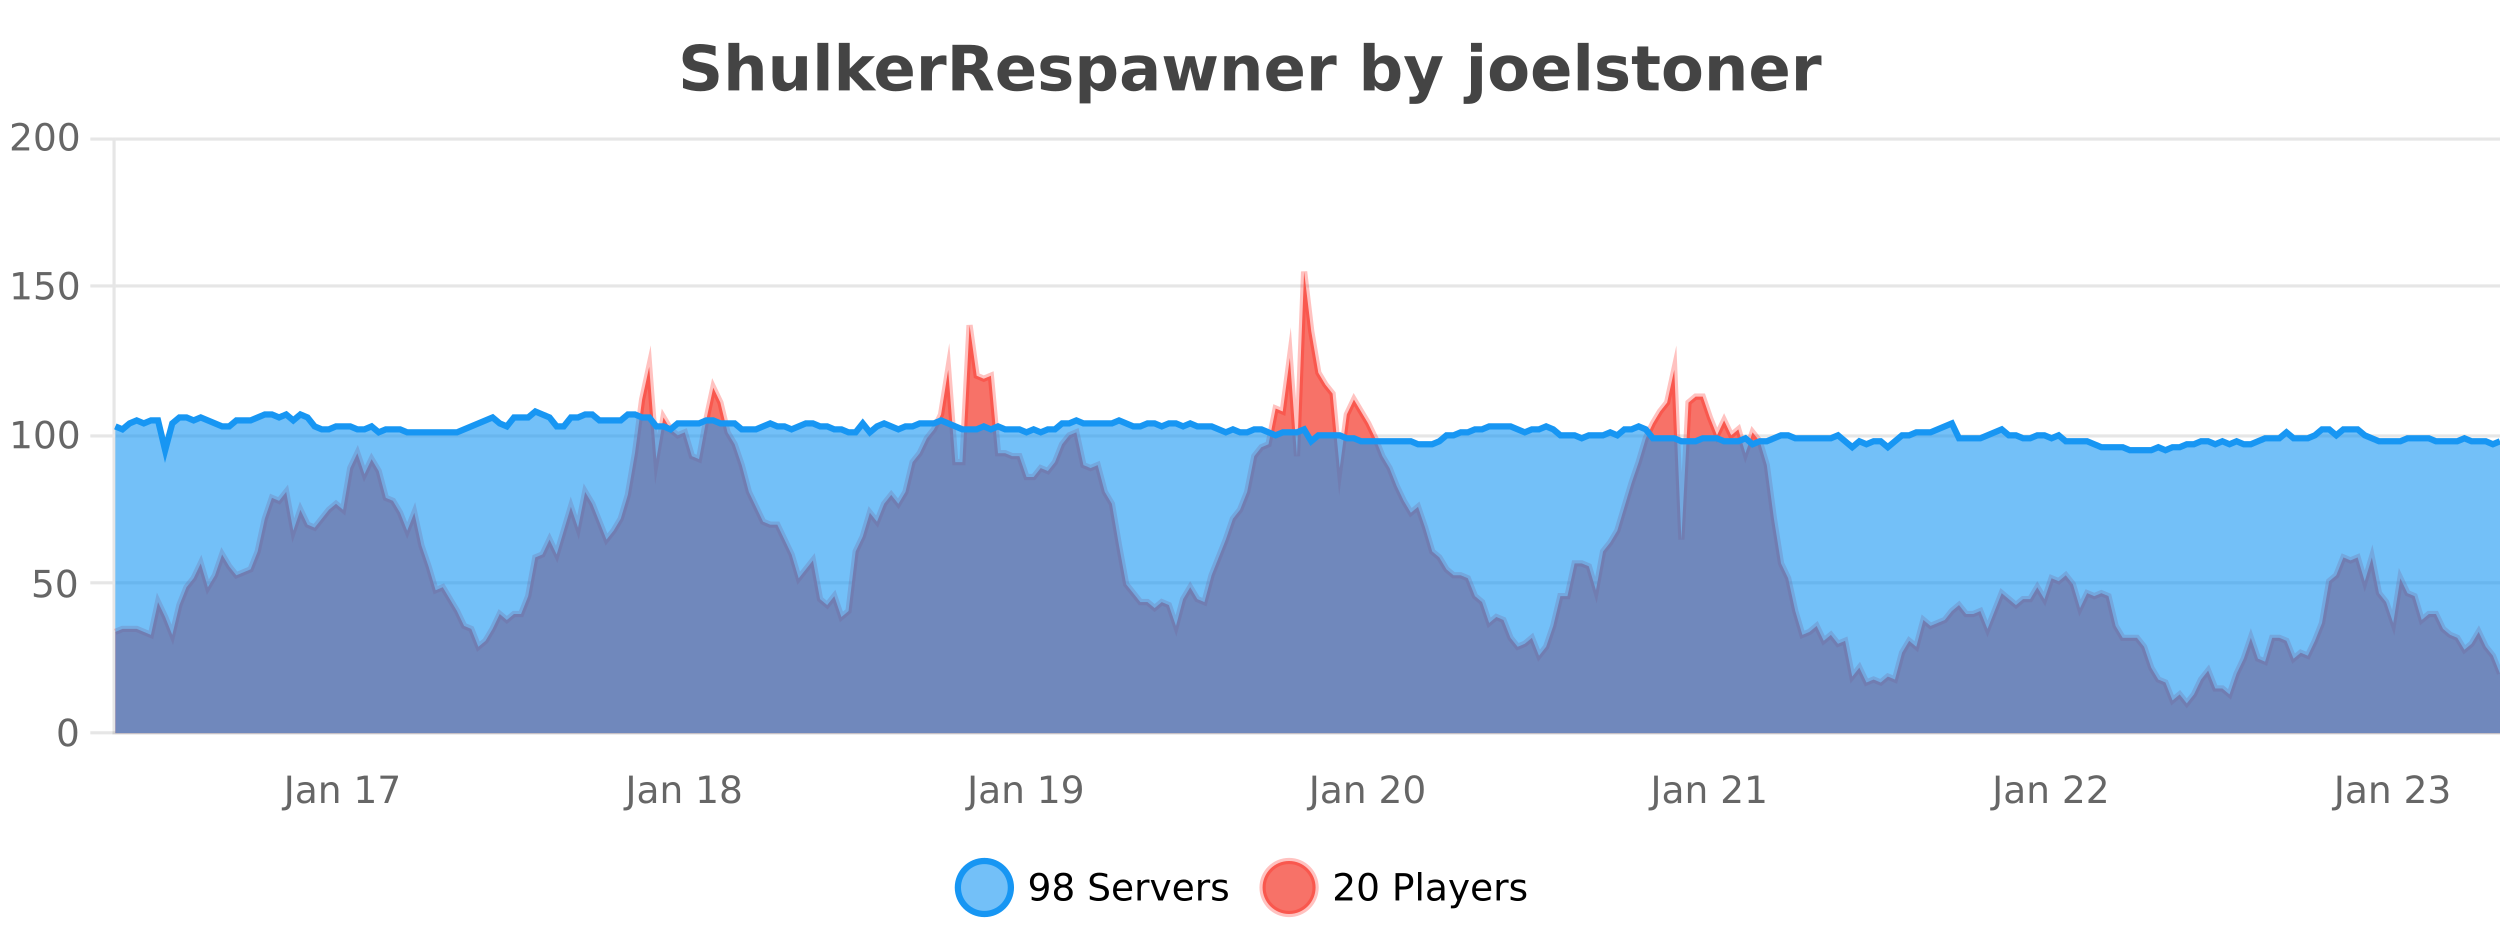 <?xml version="1.0" encoding="UTF-8"?>
<svg xmlns="http://www.w3.org/2000/svg" xmlns:xlink="http://www.w3.org/1999/xlink" width="800pt" height="300pt" viewBox="0 0 800 300" version="1.1">
<defs>
<clipPath id="clip1">
  <path d="M 278 263 L 352 263 L 352 300 L 278 300 Z M 278 263 "/>
</clipPath>
<clipPath id="clip2">
  <path d="M 375 263 L 450 263 L 450 300 L 375 300 Z M 375 263 "/>
</clipPath>
<clipPath id="clip3">
  <path d="M 36.906 86 L 800 86 L 800 234.602 L 36.906 234.602 Z M 36.906 86 "/>
</clipPath>
<clipPath id="clip4">
  <path d="M 35.906 58 L 800 58 L 800 235.602 L 35.906 235.602 Z M 35.906 58 "/>
</clipPath>
<clipPath id="clip5">
  <path d="M 36.906 131 L 800 131 L 800 234.602 L 36.906 234.602 Z M 36.906 131 "/>
</clipPath>
<clipPath id="clip6">
  <path d="M 35.906 103 L 800 103 L 800 173 L 35.906 173 Z M 35.906 103 "/>
</clipPath>
</defs>
<g id="surface497621">
<rect x="0" y="0" width="800" height="300" style="fill:rgb(100%,100%,100%);fill-opacity:1;stroke:none;"/>
<path style="fill:none;stroke-width:1;stroke-linecap:butt;stroke-linejoin:miter;stroke:rgb(0%,0%,0%);stroke-opacity:0.098;stroke-miterlimit:10;" d="M 37 234.5 L 800 234.5 "/>
<path style="fill:none;stroke-width:1;stroke-linecap:butt;stroke-linejoin:miter;stroke:rgb(0%,0%,0%);stroke-opacity:0.098;stroke-miterlimit:10;" d="M 28.906 234.5 L 36 234.5 "/>
<path style="fill:none;stroke-width:1;stroke-linecap:butt;stroke-linejoin:miter;stroke:rgb(0%,0%,0%);stroke-opacity:0.098;stroke-miterlimit:10;" d="M 37 186.5 L 800 186.5 "/>
<path style="fill:none;stroke-width:1;stroke-linecap:butt;stroke-linejoin:miter;stroke:rgb(0%,0%,0%);stroke-opacity:0.098;stroke-miterlimit:10;" d="M 28.906 186.5 L 36 186.5 "/>
<path style="fill:none;stroke-width:1;stroke-linecap:butt;stroke-linejoin:miter;stroke:rgb(0%,0%,0%);stroke-opacity:0.098;stroke-miterlimit:10;" d="M 37 139.5 L 800 139.5 "/>
<path style="fill:none;stroke-width:1;stroke-linecap:butt;stroke-linejoin:miter;stroke:rgb(0%,0%,0%);stroke-opacity:0.098;stroke-miterlimit:10;" d="M 28.906 139.5 L 36 139.5 "/>
<path style="fill:none;stroke-width:1;stroke-linecap:butt;stroke-linejoin:miter;stroke:rgb(0%,0%,0%);stroke-opacity:0.098;stroke-miterlimit:10;" d="M 37 91.5 L 800 91.5 "/>
<path style="fill:none;stroke-width:1;stroke-linecap:butt;stroke-linejoin:miter;stroke:rgb(0%,0%,0%);stroke-opacity:0.098;stroke-miterlimit:10;" d="M 28.906 91.5 L 36 91.5 "/>
<path style="fill:none;stroke-width:1;stroke-linecap:butt;stroke-linejoin:miter;stroke:rgb(0%,0%,0%);stroke-opacity:0.098;stroke-miterlimit:10;" d="M 37 44.5 L 800 44.5 "/>
<path style="fill:none;stroke-width:1;stroke-linecap:butt;stroke-linejoin:miter;stroke:rgb(0%,0%,0%);stroke-opacity:0.098;stroke-miterlimit:10;" d="M 28.906 44.5 L 36 44.5 "/>
<path style=" stroke:none;fill-rule:nonzero;fill:rgb(9.02%,58.824%,95.294%);fill-opacity:0.6;" d="M 323.488 284 C 323.488 288.688 319.688 292.484 315.004 292.484 C 310.316 292.484 306.52 288.688 306.52 284 C 306.52 279.312 310.316 275.516 315.004 275.516 C 319.688 275.516 323.488 279.312 323.488 284 Z M 323.488 284 "/>
<g clip-path="url(#clip1)" clip-rule="nonzero">
<path style="fill:none;stroke-width:2;stroke-linecap:butt;stroke-linejoin:miter;stroke:rgb(9.02%,58.824%,95.294%);stroke-opacity:1;stroke-miterlimit:10;" d="M 323.488 284 C 323.488 288.688 319.688 292.484 315.004 292.484 C 310.316 292.484 306.52 288.688 306.52 284 C 306.52 279.312 310.316 275.516 315.004 275.516 C 319.688 275.516 323.488 279.312 323.488 284 Z M 323.488 284 "/>
</g>
<path style=" stroke:none;fill-rule:nonzero;fill:rgb(0%,0%,0%);fill-opacity:1;" d="M 330.133 287.969 L 330.133 286.891 C 330.434 287.039 330.734 287.148 331.039 287.219 C 331.34 287.293 331.641 287.328 331.945 287.328 C 332.727 287.328 333.32 287.07 333.727 286.547 C 334.141 286.016 334.375 285.215 334.43 284.141 C 334.211 284.484 333.922 284.746 333.57 284.922 C 333.227 285.102 332.84 285.188 332.414 285.188 C 331.539 285.188 330.844 284.93 330.336 284.406 C 329.824 283.875 329.57 283.148 329.57 282.219 C 329.57 281.324 329.836 280.605 330.367 280.062 C 330.898 279.523 331.605 279.25 332.492 279.25 C 333.5 279.25 334.273 279.641 334.805 280.422 C 335.344 281.195 335.617 282.32 335.617 283.797 C 335.617 285.172 335.289 286.273 334.633 287.094 C 333.977 287.918 333.094 288.328 331.992 288.328 C 331.688 288.328 331.387 288.297 331.086 288.234 C 330.781 288.18 330.465 288.094 330.133 287.969 Z M 332.492 284.266 C 333.023 284.266 333.445 284.086 333.758 283.719 C 334.07 283.355 334.227 282.855 334.227 282.219 C 334.227 281.594 334.07 281.102 333.758 280.734 C 333.445 280.371 333.023 280.188 332.492 280.188 C 331.961 280.188 331.539 280.371 331.227 280.734 C 330.922 281.102 330.773 281.594 330.773 282.219 C 330.773 282.855 330.922 283.355 331.227 283.719 C 331.539 284.086 331.961 284.266 332.492 284.266 Z M 340.266 284 C 339.703 284 339.258 284.152 338.938 284.453 C 338.613 284.758 338.453 285.168 338.453 285.688 C 338.453 286.219 338.613 286.637 338.938 286.938 C 339.258 287.242 339.703 287.391 340.266 287.391 C 340.828 287.391 341.27 287.242 341.594 286.938 C 341.914 286.637 342.078 286.219 342.078 285.688 C 342.078 285.168 341.914 284.758 341.594 284.453 C 341.281 284.152 340.836 284 340.266 284 Z M 339.078 283.5 C 338.578 283.375 338.18 283.141 337.891 282.797 C 337.609 282.445 337.469 282.016 337.469 281.516 C 337.469 280.82 337.719 280.266 338.219 279.859 C 338.719 279.453 339.398 279.25 340.266 279.25 C 341.141 279.25 341.82 279.453 342.312 279.859 C 342.812 280.266 343.062 280.82 343.062 281.516 C 343.062 282.016 342.922 282.445 342.641 282.797 C 342.359 283.141 341.961 283.375 341.453 283.5 C 342.023 283.637 342.469 283.898 342.781 284.281 C 343.102 284.668 343.266 285.137 343.266 285.688 C 343.266 286.543 343.004 287.199 342.484 287.656 C 341.973 288.105 341.234 288.328 340.266 288.328 C 339.305 288.328 338.566 288.105 338.047 287.656 C 337.523 287.199 337.266 286.543 337.266 285.688 C 337.266 285.137 337.426 284.668 337.75 284.281 C 338.07 283.898 338.516 283.637 339.078 283.5 Z M 338.656 281.625 C 338.656 282.086 338.797 282.438 339.078 282.688 C 339.359 282.938 339.754 283.062 340.266 283.062 C 340.773 283.062 341.172 282.938 341.453 282.688 C 341.742 282.438 341.891 282.086 341.891 281.625 C 341.891 281.18 341.742 280.828 341.453 280.578 C 341.172 280.32 340.773 280.188 340.266 280.188 C 339.754 280.188 339.359 280.32 339.078 280.578 C 338.797 280.828 338.656 281.18 338.656 281.625 Z M 354.324 279.688 L 354.324 280.844 C 353.875 280.637 353.449 280.48 353.043 280.375 C 352.645 280.262 352.266 280.203 351.902 280.203 C 351.254 280.203 350.754 280.328 350.402 280.578 C 350.059 280.828 349.887 281.188 349.887 281.656 C 349.887 282.043 350 282.336 350.23 282.531 C 350.457 282.73 350.902 282.887 351.559 283 L 352.262 283.156 C 353.145 283.324 353.797 283.621 354.215 284.047 C 354.641 284.465 354.855 285.027 354.855 285.734 C 354.855 286.59 354.566 287.234 353.996 287.672 C 353.434 288.109 352.598 288.328 351.496 288.328 C 351.09 288.328 350.652 288.281 350.184 288.188 C 349.715 288.094 349.23 287.953 348.73 287.766 L 348.73 286.547 C 349.207 286.82 349.676 287.023 350.137 287.156 C 350.605 287.293 351.059 287.359 351.496 287.359 C 352.172 287.359 352.691 287.23 353.059 286.969 C 353.434 286.699 353.621 286.32 353.621 285.828 C 353.621 285.402 353.484 285.07 353.215 284.828 C 352.953 284.578 352.52 284.398 351.918 284.281 L 351.199 284.141 C 350.312 283.965 349.672 283.688 349.277 283.312 C 348.891 282.938 348.699 282.418 348.699 281.75 C 348.699 280.969 348.969 280.359 349.512 279.922 C 350.051 279.477 350.801 279.25 351.762 279.25 C 352.176 279.25 352.594 279.289 353.012 279.359 C 353.438 279.434 353.875 279.543 354.324 279.688 Z M 362.27 284.609 L 362.27 285.125 L 357.301 285.125 C 357.352 285.875 357.574 286.445 357.973 286.828 C 358.379 287.215 358.934 287.406 359.645 287.406 C 360.059 287.406 360.461 287.359 360.848 287.266 C 361.242 287.164 361.633 287.008 362.02 286.797 L 362.02 287.828 C 361.621 287.984 361.223 288.105 360.816 288.188 C 360.41 288.281 359.996 288.328 359.582 288.328 C 358.539 288.328 357.711 288.027 357.098 287.422 C 356.48 286.809 356.176 285.98 356.176 284.938 C 356.176 283.867 356.465 283.016 357.051 282.391 C 357.633 281.758 358.414 281.438 359.395 281.438 C 360.277 281.438 360.977 281.727 361.488 282.297 C 362.008 282.859 362.27 283.633 362.27 284.609 Z M 361.191 284.281 C 361.18 283.699 361.012 283.23 360.691 282.875 C 360.367 282.523 359.941 282.344 359.41 282.344 C 358.805 282.344 358.32 282.516 357.957 282.859 C 357.602 283.203 357.398 283.684 357.348 284.297 Z M 367.84 282.594 C 367.715 282.531 367.578 282.484 367.434 282.453 C 367.297 282.414 367.141 282.391 366.965 282.391 C 366.359 282.391 365.891 282.59 365.559 282.984 C 365.234 283.383 365.074 283.953 365.074 284.703 L 365.074 288.156 L 363.996 288.156 L 363.996 281.594 L 365.074 281.594 L 365.074 282.609 C 365.301 282.215 365.598 281.922 365.965 281.734 C 366.328 281.539 366.77 281.438 367.293 281.438 C 367.363 281.438 367.441 281.445 367.527 281.453 C 367.621 281.465 367.719 281.48 367.824 281.5 Z M 368.195 281.594 L 369.336 281.594 L 371.383 287.094 L 373.445 281.594 L 374.586 281.594 L 372.117 288.156 L 370.648 288.156 Z M 381.688 284.609 L 381.688 285.125 L 376.719 285.125 C 376.77 285.875 376.992 286.445 377.391 286.828 C 377.797 287.215 378.352 287.406 379.062 287.406 C 379.477 287.406 379.879 287.359 380.266 287.266 C 380.66 287.164 381.051 287.008 381.438 286.797 L 381.438 287.828 C 381.039 287.984 380.641 288.105 380.234 288.188 C 379.828 288.281 379.414 288.328 379 288.328 C 377.957 288.328 377.129 288.027 376.516 287.422 C 375.898 286.809 375.594 285.98 375.594 284.938 C 375.594 283.867 375.883 283.016 376.469 282.391 C 377.051 281.758 377.832 281.438 378.812 281.438 C 379.695 281.438 380.395 281.727 380.906 282.297 C 381.426 282.859 381.688 283.633 381.688 284.609 Z M 380.609 284.281 C 380.598 283.699 380.43 283.23 380.109 282.875 C 379.785 282.523 379.359 282.344 378.828 282.344 C 378.223 282.344 377.738 282.516 377.375 282.859 C 377.02 283.203 376.816 283.684 376.766 284.297 Z M 387.258 282.594 C 387.133 282.531 386.996 282.484 386.852 282.453 C 386.715 282.414 386.559 282.391 386.383 282.391 C 385.777 282.391 385.309 282.59 384.977 282.984 C 384.652 283.383 384.492 283.953 384.492 284.703 L 384.492 288.156 L 383.414 288.156 L 383.414 281.594 L 384.492 281.594 L 384.492 282.609 C 384.719 282.215 385.016 281.922 385.383 281.734 C 385.746 281.539 386.188 281.438 386.711 281.438 C 386.781 281.438 386.859 281.445 386.945 281.453 C 387.039 281.465 387.137 281.48 387.242 281.5 Z M 392.566 281.781 L 392.566 282.812 C 392.262 282.656 391.945 282.543 391.613 282.469 C 391.289 282.387 390.949 282.344 390.598 282.344 C 390.066 282.344 389.664 282.43 389.395 282.594 C 389.121 282.75 388.988 282.996 388.988 283.328 C 388.988 283.578 389.082 283.777 389.27 283.922 C 389.465 284.059 389.855 284.188 390.441 284.312 L 390.801 284.406 C 391.57 284.562 392.117 284.793 392.441 285.094 C 392.762 285.398 392.926 285.812 392.926 286.344 C 392.926 286.961 392.68 287.445 392.191 287.797 C 391.711 288.152 391.051 288.328 390.207 288.328 C 389.852 288.328 389.48 288.289 389.098 288.219 C 388.723 288.156 388.324 288.059 387.91 287.922 L 387.91 286.797 C 388.305 287.008 388.695 287.164 389.082 287.266 C 389.465 287.371 389.852 287.422 390.238 287.422 C 390.738 287.422 391.121 287.34 391.395 287.172 C 391.676 286.996 391.816 286.746 391.816 286.422 C 391.816 286.133 391.715 285.906 391.52 285.75 C 391.32 285.594 390.887 285.445 390.223 285.297 L 389.848 285.219 C 389.18 285.074 388.695 284.855 388.395 284.562 C 388.102 284.273 387.957 283.875 387.957 283.375 C 387.957 282.75 388.176 282.273 388.613 281.938 C 389.051 281.605 389.668 281.438 390.473 281.438 C 390.867 281.438 391.242 281.469 391.598 281.531 C 391.949 281.586 392.273 281.668 392.566 281.781 Z M 325.004 277.016 "/>
<path style=" stroke:none;fill-rule:nonzero;fill:rgb(96.863%,44.706%,40.784%);fill-opacity:1;" d="M 420.988 284 C 420.988 288.688 417.191 292.484 412.504 292.484 C 407.82 292.484 404.02 288.688 404.02 284 C 404.02 279.312 407.82 275.516 412.504 275.516 C 417.191 275.516 420.988 279.312 420.988 284 Z M 420.988 284 "/>
<g clip-path="url(#clip2)" clip-rule="nonzero">
<path style="fill:none;stroke-width:2;stroke-linecap:butt;stroke-linejoin:miter;stroke:rgb(100%,4.706%,0%);stroke-opacity:0.247;stroke-miterlimit:10;" d="M 420.988 284 C 420.988 288.688 417.191 292.484 412.504 292.484 C 407.82 292.484 404.02 288.688 404.02 284 C 404.02 279.312 407.82 275.516 412.504 275.516 C 417.191 275.516 420.988 279.312 420.988 284 Z M 420.988 284 "/>
</g>
<path style=" stroke:none;fill-rule:nonzero;fill:rgb(0%,0%,0%);fill-opacity:1;" d="M 428.617 287.156 L 432.758 287.156 L 432.758 288.156 L 427.195 288.156 L 427.195 287.156 C 427.641 286.699 428.25 286.078 429.023 285.297 C 429.805 284.508 430.293 283.996 430.492 283.766 C 430.875 283.352 431.141 282.996 431.289 282.703 C 431.445 282.402 431.523 282.109 431.523 281.828 C 431.523 281.359 431.355 280.98 431.023 280.688 C 430.699 280.398 430.277 280.25 429.758 280.25 C 429.383 280.25 428.984 280.312 428.57 280.438 C 428.164 280.562 427.727 280.762 427.258 281.031 L 427.258 279.828 C 427.734 279.641 428.18 279.5 428.586 279.406 C 429 279.305 429.383 279.25 429.727 279.25 C 430.633 279.25 431.355 279.48 431.898 279.938 C 432.438 280.387 432.711 280.992 432.711 281.75 C 432.711 282.105 432.641 282.445 432.508 282.766 C 432.371 283.09 432.125 283.469 431.773 283.906 C 431.668 284.023 431.355 284.352 430.836 284.891 C 430.312 285.434 429.574 286.188 428.617 287.156 Z M 437.766 280.188 C 437.16 280.188 436.703 280.492 436.391 281.094 C 436.086 281.688 435.938 282.59 435.938 283.797 C 435.938 284.996 436.086 285.898 436.391 286.5 C 436.703 287.094 437.16 287.391 437.766 287.391 C 438.379 287.391 438.836 287.094 439.141 286.5 C 439.453 285.898 439.609 284.996 439.609 283.797 C 439.609 282.59 439.453 281.688 439.141 281.094 C 438.836 280.492 438.379 280.188 437.766 280.188 Z M 437.766 279.25 C 438.742 279.25 439.492 279.641 440.016 280.422 C 440.535 281.195 440.797 282.32 440.797 283.797 C 440.797 285.266 440.535 286.391 440.016 287.172 C 439.492 287.945 438.742 288.328 437.766 288.328 C 436.785 288.328 436.035 287.945 435.516 287.172 C 435.004 286.391 434.75 285.266 434.75 283.797 C 434.75 282.32 435.004 281.195 435.516 280.422 C 436.035 279.641 436.785 279.25 437.766 279.25 Z M 447.762 280.375 L 447.762 283.672 L 449.246 283.672 C 449.797 283.672 450.223 283.531 450.527 283.25 C 450.828 282.961 450.98 282.547 450.98 282.016 C 450.98 281.496 450.828 281.094 450.527 280.812 C 450.223 280.523 449.797 280.375 449.246 280.375 Z M 446.574 279.406 L 449.246 279.406 C 450.234 279.406 450.98 279.633 451.48 280.078 C 451.98 280.516 452.23 281.164 452.23 282.016 C 452.23 282.883 451.98 283.539 451.48 283.984 C 450.98 284.422 450.234 284.641 449.246 284.641 L 447.762 284.641 L 447.762 288.156 L 446.574 288.156 Z M 453.766 279.031 L 454.844 279.031 L 454.844 288.156 L 453.766 288.156 Z M 460.082 284.859 C 459.215 284.859 458.613 284.961 458.27 285.156 C 457.934 285.355 457.77 285.695 457.77 286.172 C 457.77 286.559 457.895 286.867 458.145 287.094 C 458.402 287.312 458.746 287.422 459.176 287.422 C 459.777 287.422 460.258 287.215 460.613 286.797 C 460.977 286.371 461.16 285.805 461.16 285.094 L 461.16 284.859 Z M 462.238 284.406 L 462.238 288.156 L 461.16 288.156 L 461.16 287.156 C 460.91 287.555 460.602 287.852 460.238 288.047 C 459.871 288.234 459.426 288.328 458.895 288.328 C 458.215 288.328 457.68 288.141 457.285 287.766 C 456.887 287.383 456.691 286.875 456.691 286.25 C 456.691 285.512 456.934 284.953 457.426 284.578 C 457.926 284.203 458.664 284.016 459.645 284.016 L 461.16 284.016 L 461.16 283.906 C 461.16 283.406 460.992 283.023 460.66 282.75 C 460.336 282.48 459.883 282.344 459.301 282.344 C 458.926 282.344 458.555 282.391 458.191 282.484 C 457.836 282.578 457.496 282.715 457.176 282.891 L 457.176 281.891 C 457.57 281.734 457.949 281.621 458.316 281.547 C 458.691 281.477 459.055 281.438 459.41 281.438 C 460.355 281.438 461.066 281.684 461.535 282.172 C 462.004 282.664 462.238 283.406 462.238 284.406 Z M 467.188 288.766 C 466.883 289.547 466.586 290.055 466.297 290.297 C 466.004 290.535 465.617 290.656 465.141 290.656 L 464.281 290.656 L 464.281 289.75 L 464.906 289.75 C 465.207 289.75 465.438 289.676 465.594 289.531 C 465.758 289.395 465.941 289.066 466.141 288.547 L 466.344 288.047 L 463.688 281.594 L 464.828 281.594 L 466.875 286.719 L 468.938 281.594 L 470.078 281.594 Z M 477.18 284.609 L 477.18 285.125 L 472.211 285.125 C 472.262 285.875 472.484 286.445 472.883 286.828 C 473.289 287.215 473.844 287.406 474.555 287.406 C 474.969 287.406 475.371 287.359 475.758 287.266 C 476.152 287.164 476.543 287.008 476.93 286.797 L 476.93 287.828 C 476.531 287.984 476.133 288.105 475.727 288.188 C 475.32 288.281 474.906 288.328 474.492 288.328 C 473.449 288.328 472.621 288.027 472.008 287.422 C 471.391 286.809 471.086 285.98 471.086 284.938 C 471.086 283.867 471.375 283.016 471.961 282.391 C 472.543 281.758 473.324 281.438 474.305 281.438 C 475.188 281.438 475.887 281.727 476.398 282.297 C 476.918 282.859 477.18 283.633 477.18 284.609 Z M 476.102 284.281 C 476.09 283.699 475.922 283.23 475.602 282.875 C 475.277 282.523 474.852 282.344 474.32 282.344 C 473.715 282.344 473.23 282.516 472.867 282.859 C 472.512 283.203 472.309 283.684 472.258 284.297 Z M 482.75 282.594 C 482.625 282.531 482.488 282.484 482.344 282.453 C 482.207 282.414 482.051 282.391 481.875 282.391 C 481.27 282.391 480.801 282.59 480.469 282.984 C 480.145 283.383 479.984 283.953 479.984 284.703 L 479.984 288.156 L 478.906 288.156 L 478.906 281.594 L 479.984 281.594 L 479.984 282.609 C 480.211 282.215 480.508 281.922 480.875 281.734 C 481.238 281.539 481.68 281.438 482.203 281.438 C 482.273 281.438 482.352 281.445 482.438 281.453 C 482.531 281.465 482.629 281.48 482.734 281.5 Z M 488.055 281.781 L 488.055 282.812 C 487.75 282.656 487.434 282.543 487.102 282.469 C 486.777 282.387 486.438 282.344 486.086 282.344 C 485.555 282.344 485.152 282.43 484.883 282.594 C 484.609 282.75 484.477 282.996 484.477 283.328 C 484.477 283.578 484.57 283.777 484.758 283.922 C 484.953 284.059 485.344 284.188 485.93 284.312 L 486.289 284.406 C 487.059 284.562 487.605 284.793 487.93 285.094 C 488.25 285.398 488.414 285.812 488.414 286.344 C 488.414 286.961 488.168 287.445 487.68 287.797 C 487.199 288.152 486.539 288.328 485.695 288.328 C 485.34 288.328 484.969 288.289 484.586 288.219 C 484.211 288.156 483.812 288.059 483.398 287.922 L 483.398 286.797 C 483.793 287.008 484.184 287.164 484.57 287.266 C 484.953 287.371 485.34 287.422 485.727 287.422 C 486.227 287.422 486.609 287.34 486.883 287.172 C 487.164 286.996 487.305 286.746 487.305 286.422 C 487.305 286.133 487.203 285.906 487.008 285.75 C 486.809 285.594 486.375 285.445 485.711 285.297 L 485.336 285.219 C 484.668 285.074 484.184 284.855 483.883 284.562 C 483.59 284.273 483.445 283.875 483.445 283.375 C 483.445 282.75 483.664 282.273 484.102 281.938 C 484.539 281.605 485.156 281.438 485.961 281.438 C 486.355 281.438 486.73 281.469 487.086 281.531 C 487.438 281.586 487.762 281.668 488.055 281.781 Z M 422.504 277.016 "/>
<path style=" stroke:none;fill-rule:nonzero;fill:rgb(26.667%,26.667%,26.667%);fill-opacity:1;" d="M 228.984 14.797 L 228.984 17.891 C 228.18 17.527 227.398 17.258 226.641 17.078 C 225.879 16.891 225.16 16.797 224.484 16.797 C 223.586 16.797 222.922 16.922 222.484 17.172 C 222.055 17.422 221.844 17.809 221.844 18.328 C 221.844 18.715 221.988 19.016 222.281 19.234 C 222.57 19.453 223.098 19.641 223.859 19.797 L 225.453 20.125 C 227.078 20.449 228.227 20.945 228.906 21.609 C 229.594 22.277 229.938 23.219 229.938 24.438 C 229.938 26.043 229.457 27.242 228.5 28.031 C 227.551 28.812 226.098 29.203 224.141 29.203 C 223.211 29.203 222.281 29.113 221.344 28.938 C 220.414 28.762 219.488 28.5 218.562 28.156 L 218.562 24.984 C 219.488 25.484 220.383 25.859 221.25 26.109 C 222.125 26.359 222.969 26.484 223.781 26.484 C 224.602 26.484 225.227 26.352 225.656 26.078 C 226.094 25.797 226.312 25.402 226.312 24.891 C 226.312 24.445 226.16 24.094 225.859 23.844 C 225.566 23.594 224.977 23.371 224.094 23.172 L 222.641 22.859 C 221.18 22.547 220.113 22.055 219.438 21.375 C 218.77 20.688 218.438 19.762 218.438 18.594 C 218.438 17.148 218.906 16.031 219.844 15.25 C 220.781 14.469 222.129 14.078 223.891 14.078 C 224.691 14.078 225.516 14.141 226.359 14.266 C 227.203 14.383 228.078 14.559 228.984 14.797 Z M 244.078 22.266 L 244.078 28.922 L 240.562 28.922 L 240.562 23.844 C 240.562 22.887 240.539 22.23 240.5 21.875 C 240.457 21.512 240.383 21.246 240.281 21.078 C 240.145 20.852 239.957 20.672 239.719 20.547 C 239.488 20.422 239.223 20.359 238.922 20.359 C 238.191 20.359 237.617 20.641 237.203 21.203 C 236.785 21.766 236.578 22.547 236.578 23.547 L 236.578 28.922 L 233.094 28.922 L 233.094 13.719 L 236.578 13.719 L 236.578 19.578 C 237.109 18.945 237.672 18.477 238.266 18.172 C 238.859 17.871 239.508 17.719 240.219 17.719 C 241.488 17.719 242.445 18.109 243.094 18.891 C 243.75 19.664 244.078 20.789 244.078 22.266 Z M 247.203 24.656 L 247.203 17.984 L 250.719 17.984 L 250.719 19.078 C 250.719 19.672 250.711 20.418 250.703 21.312 C 250.703 22.211 250.703 22.805 250.703 23.094 C 250.703 23.98 250.723 24.617 250.766 25 C 250.816 25.387 250.895 25.668 251 25.844 C 251.145 26.074 251.332 26.25 251.562 26.375 C 251.789 26.5 252.055 26.562 252.359 26.562 C 253.086 26.562 253.66 26.281 254.078 25.719 C 254.492 25.156 254.703 24.383 254.703 23.391 L 254.703 17.984 L 258.203 17.984 L 258.203 28.922 L 254.703 28.922 L 254.703 27.344 C 254.172 27.98 253.609 28.449 253.016 28.75 C 252.43 29.051 251.785 29.203 251.078 29.203 C 249.816 29.203 248.852 28.82 248.188 28.047 C 247.531 27.266 247.203 26.137 247.203 24.656 Z M 261.57 13.719 L 265.055 13.719 L 265.055 28.922 L 261.57 28.922 Z M 268.422 13.719 L 271.906 13.719 L 271.906 22 L 275.938 17.984 L 280 17.984 L 274.656 23 L 280.422 28.922 L 276.172 28.922 L 271.906 24.359 L 271.906 28.922 L 268.422 28.922 Z M 292.094 23.422 L 292.094 24.422 L 283.922 24.422 C 284.004 25.246 284.301 25.859 284.812 26.266 C 285.32 26.672 286.031 26.875 286.938 26.875 C 287.676 26.875 288.43 26.766 289.203 26.547 C 289.973 26.328 290.766 26 291.578 25.562 L 291.578 28.25 C 290.754 28.562 289.926 28.797 289.094 28.953 C 288.27 29.117 287.445 29.203 286.625 29.203 C 284.645 29.203 283.102 28.703 282 27.703 C 280.906 26.695 280.359 25.281 280.359 23.469 C 280.359 21.68 280.895 20.273 281.969 19.25 C 283.051 18.23 284.535 17.719 286.422 17.719 C 288.141 17.719 289.516 18.242 290.547 19.281 C 291.578 20.312 292.094 21.695 292.094 23.422 Z M 288.5 22.266 C 288.5 21.602 288.305 21.062 287.922 20.656 C 287.535 20.25 287.031 20.047 286.406 20.047 C 285.727 20.047 285.176 20.242 284.75 20.625 C 284.332 21 284.07 21.547 283.969 22.266 Z M 302.875 20.969 C 302.562 20.824 302.254 20.719 301.953 20.656 C 301.648 20.586 301.348 20.547 301.047 20.547 C 300.141 20.547 299.441 20.836 298.953 21.406 C 298.473 21.98 298.234 22.805 298.234 23.875 L 298.234 28.922 L 294.75 28.922 L 294.75 17.984 L 298.234 17.984 L 298.234 19.781 C 298.68 19.062 299.195 18.543 299.781 18.219 C 300.363 17.887 301.062 17.719 301.875 17.719 C 302 17.719 302.129 17.727 302.266 17.734 C 302.398 17.746 302.598 17.766 302.859 17.797 Z M 310.102 20.812 C 310.891 20.812 311.461 20.668 311.805 20.375 C 312.148 20.074 312.32 19.59 312.32 18.922 C 312.32 18.258 312.148 17.781 311.805 17.5 C 311.461 17.211 310.891 17.062 310.102 17.062 L 308.523 17.062 L 308.523 20.812 Z M 308.523 23.406 L 308.523 28.922 L 304.773 28.922 L 304.773 14.344 L 310.508 14.344 C 312.422 14.344 313.828 14.668 314.727 15.312 C 315.621 15.961 316.07 16.977 316.07 18.359 C 316.07 19.328 315.836 20.125 315.367 20.75 C 314.906 21.367 314.211 21.82 313.273 22.109 C 313.781 22.227 314.242 22.492 314.648 22.906 C 315.055 23.312 315.465 23.938 315.883 24.781 L 317.93 28.922 L 313.93 28.922 L 312.148 25.297 C 311.793 24.57 311.43 24.074 311.055 23.812 C 310.688 23.543 310.199 23.406 309.586 23.406 Z M 330.922 23.422 L 330.922 24.422 L 322.75 24.422 C 322.832 25.246 323.129 25.859 323.641 26.266 C 324.148 26.672 324.859 26.875 325.766 26.875 C 326.504 26.875 327.258 26.766 328.031 26.547 C 328.801 26.328 329.594 26 330.406 25.562 L 330.406 28.25 C 329.582 28.562 328.754 28.797 327.922 28.953 C 327.098 29.117 326.273 29.203 325.453 29.203 C 323.473 29.203 321.93 28.703 320.828 27.703 C 319.734 26.695 319.188 25.281 319.188 23.469 C 319.188 21.68 319.723 20.273 320.797 19.25 C 321.879 18.23 323.363 17.719 325.25 17.719 C 326.969 17.719 328.344 18.242 329.375 19.281 C 330.406 20.312 330.922 21.695 330.922 23.422 Z M 327.328 22.266 C 327.328 21.602 327.133 21.062 326.75 20.656 C 326.363 20.25 325.859 20.047 325.234 20.047 C 324.555 20.047 324.004 20.242 323.578 20.625 C 323.16 21 322.898 21.547 322.797 22.266 Z M 342.109 18.328 L 342.109 20.984 C 341.367 20.672 340.648 20.438 339.953 20.281 C 339.254 20.125 338.594 20.047 337.969 20.047 C 337.312 20.047 336.82 20.133 336.5 20.297 C 336.176 20.465 336.016 20.719 336.016 21.062 C 336.016 21.344 336.133 21.559 336.375 21.703 C 336.625 21.852 337.062 21.961 337.688 22.031 L 338.312 22.125 C 340.102 22.355 341.305 22.73 341.922 23.25 C 342.535 23.773 342.844 24.59 342.844 25.703 C 342.844 26.871 342.41 27.746 341.547 28.328 C 340.691 28.914 339.414 29.203 337.719 29.203 C 336.988 29.203 336.238 29.145 335.469 29.031 C 334.695 28.918 333.906 28.746 333.094 28.516 L 333.094 25.859 C 333.789 26.203 334.504 26.461 335.234 26.625 C 335.961 26.793 336.707 26.875 337.469 26.875 C 338.156 26.875 338.672 26.781 339.016 26.594 C 339.359 26.406 339.531 26.125 339.531 25.75 C 339.531 25.438 339.41 25.211 339.172 25.062 C 338.93 24.906 338.457 24.789 337.75 24.703 L 337.141 24.625 C 335.578 24.43 334.484 24.07 333.859 23.547 C 333.234 23.016 332.922 22.215 332.922 21.141 C 332.922 19.984 333.316 19.125 334.109 18.562 C 334.91 18 336.129 17.719 337.766 17.719 C 338.41 17.719 339.086 17.773 339.797 17.875 C 340.504 17.969 341.273 18.121 342.109 18.328 Z M 348.969 27.344 L 348.969 33.078 L 345.484 33.078 L 345.484 17.984 L 348.969 17.984 L 348.969 19.578 C 349.457 18.945 349.992 18.477 350.578 18.172 C 351.16 17.871 351.832 17.719 352.594 17.719 C 353.945 17.719 355.055 18.258 355.922 19.328 C 356.785 20.402 357.219 21.781 357.219 23.469 C 357.219 25.148 356.785 26.523 355.922 27.594 C 355.055 28.668 353.945 29.203 352.594 29.203 C 351.832 29.203 351.16 29.051 350.578 28.75 C 349.992 28.449 349.457 27.98 348.969 27.344 Z M 351.297 20.266 C 350.547 20.266 349.969 20.543 349.562 21.094 C 349.164 21.637 348.969 22.43 348.969 23.469 C 348.969 24.5 349.164 25.293 349.562 25.844 C 349.969 26.398 350.547 26.672 351.297 26.672 C 352.047 26.672 352.617 26.402 353.016 25.859 C 353.41 25.309 353.609 24.512 353.609 23.469 C 353.609 22.43 353.41 21.637 353.016 21.094 C 352.617 20.543 352.047 20.266 351.297 20.266 Z M 364.691 24 C 363.961 24 363.414 24.125 363.051 24.375 C 362.684 24.617 362.504 24.98 362.504 25.469 C 362.504 25.906 362.648 26.25 362.941 26.5 C 363.242 26.75 363.652 26.875 364.176 26.875 C 364.832 26.875 365.383 26.641 365.832 26.172 C 366.289 25.703 366.52 25.117 366.52 24.406 L 366.52 24 Z M 370.035 22.688 L 370.035 28.922 L 366.52 28.922 L 366.52 27.297 C 366.051 27.965 365.52 28.449 364.926 28.75 C 364.34 29.051 363.629 29.203 362.785 29.203 C 361.66 29.203 360.742 28.875 360.035 28.219 C 359.324 27.555 358.973 26.695 358.973 25.641 C 358.973 24.359 359.41 23.422 360.285 22.828 C 361.168 22.227 362.559 21.922 364.457 21.922 L 366.52 21.922 L 366.52 21.641 C 366.52 21.09 366.301 20.688 365.863 20.438 C 365.426 20.18 364.742 20.047 363.816 20.047 C 363.066 20.047 362.367 20.125 361.723 20.281 C 361.074 20.43 360.477 20.648 359.926 20.938 L 359.926 18.281 C 360.676 18.094 361.426 17.953 362.176 17.859 C 362.934 17.766 363.695 17.719 364.457 17.719 C 366.426 17.719 367.848 18.109 368.723 18.891 C 369.598 19.664 370.035 20.93 370.035 22.688 Z M 372.312 17.984 L 375.719 17.984 L 377.547 25.516 L 379.391 17.984 L 382.312 17.984 L 384.156 25.438 L 386 17.984 L 389.391 17.984 L 386.516 28.922 L 382.688 28.922 L 380.844 21.406 L 379.016 28.922 L 375.188 28.922 Z M 402.758 22.266 L 402.758 28.922 L 399.242 28.922 L 399.242 23.828 C 399.242 22.883 399.219 22.23 399.18 21.875 C 399.137 21.512 399.062 21.246 398.961 21.078 C 398.824 20.852 398.637 20.672 398.398 20.547 C 398.168 20.422 397.902 20.359 397.602 20.359 C 396.871 20.359 396.297 20.641 395.883 21.203 C 395.465 21.766 395.258 22.547 395.258 23.547 L 395.258 28.922 L 391.773 28.922 L 391.773 17.984 L 395.258 17.984 L 395.258 19.578 C 395.789 18.945 396.352 18.477 396.945 18.172 C 397.539 17.871 398.188 17.719 398.898 17.719 C 400.168 17.719 401.125 18.109 401.773 18.891 C 402.43 19.664 402.758 20.789 402.758 22.266 Z M 416.918 23.422 L 416.918 24.422 L 408.746 24.422 C 408.828 25.246 409.125 25.859 409.637 26.266 C 410.145 26.672 410.855 26.875 411.762 26.875 C 412.5 26.875 413.254 26.766 414.027 26.547 C 414.797 26.328 415.59 26 416.402 25.562 L 416.402 28.25 C 415.578 28.562 414.75 28.797 413.918 28.953 C 413.094 29.117 412.27 29.203 411.449 29.203 C 409.469 29.203 407.926 28.703 406.824 27.703 C 405.73 26.695 405.184 25.281 405.184 23.469 C 405.184 21.68 405.719 20.273 406.793 19.25 C 407.875 18.23 409.359 17.719 411.246 17.719 C 412.965 17.719 414.34 18.242 415.371 19.281 C 416.402 20.312 416.918 21.695 416.918 23.422 Z M 413.324 22.266 C 413.324 21.602 413.129 21.062 412.746 20.656 C 412.359 20.25 411.855 20.047 411.23 20.047 C 410.551 20.047 410 20.242 409.574 20.625 C 409.156 21 408.895 21.547 408.793 22.266 Z M 427.703 20.969 C 427.391 20.824 427.082 20.719 426.781 20.656 C 426.477 20.586 426.176 20.547 425.875 20.547 C 424.969 20.547 424.27 20.836 423.781 21.406 C 423.301 21.98 423.062 22.805 423.062 23.875 L 423.062 28.922 L 419.578 28.922 L 419.578 17.984 L 423.062 17.984 L 423.062 19.781 C 423.508 19.062 424.023 18.543 424.609 18.219 C 425.191 17.887 425.891 17.719 426.703 17.719 C 426.828 17.719 426.957 17.727 427.094 17.734 C 427.227 17.746 427.426 17.766 427.688 17.797 Z M 442.215 26.672 C 442.965 26.672 443.535 26.402 443.934 25.859 C 444.328 25.309 444.527 24.512 444.527 23.469 C 444.527 22.43 444.328 21.637 443.934 21.094 C 443.535 20.543 442.965 20.266 442.215 20.266 C 441.465 20.266 440.887 20.543 440.48 21.094 C 440.082 21.637 439.887 22.43 439.887 23.469 C 439.887 24.5 440.082 25.293 440.48 25.844 C 440.887 26.398 441.465 26.672 442.215 26.672 Z M 439.887 19.578 C 440.375 18.945 440.91 18.477 441.496 18.172 C 442.078 17.871 442.75 17.719 443.512 17.719 C 444.863 17.719 445.973 18.258 446.84 19.328 C 447.703 20.402 448.137 21.781 448.137 23.469 C 448.137 25.148 447.703 26.523 446.84 27.594 C 445.973 28.668 444.863 29.203 443.512 29.203 C 442.75 29.203 442.078 29.051 441.496 28.75 C 440.91 28.449 440.375 27.98 439.887 27.344 L 439.887 28.922 L 436.402 28.922 L 436.402 13.719 L 439.887 13.719 Z M 449.281 17.984 L 452.766 17.984 L 455.719 25.406 L 458.219 17.984 L 461.703 17.984 L 457.109 29.953 C 456.648 31.172 456.109 32.02 455.484 32.5 C 454.867 32.988 454.062 33.234 453.062 33.234 L 451.031 33.234 L 451.031 30.938 L 452.125 30.938 C 452.719 30.938 453.148 30.844 453.422 30.656 C 453.691 30.469 453.898 30.129 454.047 29.641 L 454.156 29.344 Z M 470.719 17.984 L 474.203 17.984 L 474.203 28.719 C 474.203 30.188 473.848 31.305 473.141 32.078 C 472.441 32.848 471.426 33.234 470.094 33.234 L 468.359 33.234 L 468.359 30.938 L 468.969 30.938 C 469.633 30.938 470.094 30.785 470.344 30.484 C 470.594 30.191 470.719 29.602 470.719 28.719 Z M 470.719 13.719 L 474.203 13.719 L 474.203 16.578 L 470.719 16.578 Z M 482.777 20.219 C 481.996 20.219 481.402 20.5 480.996 21.062 C 480.59 21.617 480.387 22.418 480.387 23.469 C 480.387 24.512 480.59 25.312 480.996 25.875 C 481.402 26.43 481.996 26.703 482.777 26.703 C 483.535 26.703 484.113 26.43 484.512 25.875 C 484.918 25.312 485.121 24.512 485.121 23.469 C 485.121 22.418 484.918 21.617 484.512 21.062 C 484.113 20.5 483.535 20.219 482.777 20.219 Z M 482.777 17.719 C 484.652 17.719 486.113 18.23 487.168 19.25 C 488.23 20.262 488.762 21.668 488.762 23.469 C 488.762 25.262 488.23 26.668 487.168 27.688 C 486.113 28.699 484.652 29.203 482.777 29.203 C 480.879 29.203 479.402 28.699 478.34 27.688 C 477.277 26.668 476.746 25.262 476.746 23.469 C 476.746 21.668 477.277 20.262 478.34 19.25 C 479.402 18.23 480.879 17.719 482.777 17.719 Z M 502.219 23.422 L 502.219 24.422 L 494.047 24.422 C 494.129 25.246 494.426 25.859 494.938 26.266 C 495.445 26.672 496.156 26.875 497.062 26.875 C 497.801 26.875 498.555 26.766 499.328 26.547 C 500.098 26.328 500.891 26 501.703 25.562 L 501.703 28.25 C 500.879 28.562 500.051 28.797 499.219 28.953 C 498.395 29.117 497.57 29.203 496.75 29.203 C 494.77 29.203 493.227 28.703 492.125 27.703 C 491.031 26.695 490.484 25.281 490.484 23.469 C 490.484 21.68 491.02 20.273 492.094 19.25 C 493.176 18.23 494.66 17.719 496.547 17.719 C 498.266 17.719 499.641 18.242 500.672 19.281 C 501.703 20.312 502.219 21.695 502.219 23.422 Z M 498.625 22.266 C 498.625 21.602 498.43 21.062 498.047 20.656 C 497.66 20.25 497.156 20.047 496.531 20.047 C 495.852 20.047 495.301 20.242 494.875 20.625 C 494.457 21 494.195 21.547 494.094 22.266 Z M 504.879 13.719 L 508.363 13.719 L 508.363 28.922 L 504.879 28.922 Z M 520.266 18.328 L 520.266 20.984 C 519.523 20.672 518.805 20.438 518.109 20.281 C 517.41 20.125 516.75 20.047 516.125 20.047 C 515.469 20.047 514.977 20.133 514.656 20.297 C 514.332 20.465 514.172 20.719 514.172 21.062 C 514.172 21.344 514.289 21.559 514.531 21.703 C 514.781 21.852 515.219 21.961 515.844 22.031 L 516.469 22.125 C 518.258 22.355 519.461 22.73 520.078 23.25 C 520.691 23.773 521 24.59 521 25.703 C 521 26.871 520.566 27.746 519.703 28.328 C 518.848 28.914 517.57 29.203 515.875 29.203 C 515.145 29.203 514.395 29.145 513.625 29.031 C 512.852 28.918 512.062 28.746 511.25 28.516 L 511.25 25.859 C 511.945 26.203 512.66 26.461 513.391 26.625 C 514.117 26.793 514.863 26.875 515.625 26.875 C 516.312 26.875 516.828 26.781 517.172 26.594 C 517.516 26.406 517.688 26.125 517.688 25.75 C 517.688 25.438 517.566 25.211 517.328 25.062 C 517.086 24.906 516.613 24.789 515.906 24.703 L 515.297 24.625 C 513.734 24.43 512.641 24.07 512.016 23.547 C 511.391 23.016 511.078 22.215 511.078 21.141 C 511.078 19.984 511.473 19.125 512.266 18.562 C 513.066 18 514.285 17.719 515.922 17.719 C 516.566 17.719 517.242 17.773 517.953 17.875 C 518.66 17.969 519.43 18.121 520.266 18.328 Z M 527.453 14.875 L 527.453 17.984 L 531.062 17.984 L 531.062 20.484 L 527.453 20.484 L 527.453 25.125 C 527.453 25.637 527.551 25.98 527.75 26.156 C 527.957 26.336 528.359 26.422 528.953 26.422 L 530.75 26.422 L 530.75 28.922 L 527.75 28.922 C 526.375 28.922 525.395 28.637 524.812 28.062 C 524.238 27.48 523.953 26.5 523.953 25.125 L 523.953 20.484 L 522.219 20.484 L 522.219 17.984 L 523.953 17.984 L 523.953 14.875 Z M 538.402 20.219 C 537.621 20.219 537.027 20.5 536.621 21.062 C 536.215 21.617 536.012 22.418 536.012 23.469 C 536.012 24.512 536.215 25.312 536.621 25.875 C 537.027 26.43 537.621 26.703 538.402 26.703 C 539.16 26.703 539.738 26.43 540.137 25.875 C 540.543 25.312 540.746 24.512 540.746 23.469 C 540.746 22.418 540.543 21.617 540.137 21.062 C 539.738 20.5 539.16 20.219 538.402 20.219 Z M 538.402 17.719 C 540.277 17.719 541.738 18.23 542.793 19.25 C 543.855 20.262 544.387 21.668 544.387 23.469 C 544.387 25.262 543.855 26.668 542.793 27.688 C 541.738 28.699 540.277 29.203 538.402 29.203 C 536.504 29.203 535.027 28.699 533.965 27.688 C 532.902 26.668 532.371 25.262 532.371 23.469 C 532.371 21.668 532.902 20.262 533.965 19.25 C 535.027 18.23 536.504 17.719 538.402 17.719 Z M 557.922 22.266 L 557.922 28.922 L 554.406 28.922 L 554.406 23.828 C 554.406 22.883 554.383 22.23 554.344 21.875 C 554.301 21.512 554.227 21.246 554.125 21.078 C 553.988 20.852 553.801 20.672 553.562 20.547 C 553.332 20.422 553.066 20.359 552.766 20.359 C 552.035 20.359 551.461 20.641 551.047 21.203 C 550.629 21.766 550.422 22.547 550.422 23.547 L 550.422 28.922 L 546.938 28.922 L 546.938 17.984 L 550.422 17.984 L 550.422 19.578 C 550.953 18.945 551.516 18.477 552.109 18.172 C 552.703 17.871 553.352 17.719 554.062 17.719 C 555.332 17.719 556.289 18.109 556.938 18.891 C 557.594 19.664 557.922 20.789 557.922 22.266 Z M 572.086 23.422 L 572.086 24.422 L 563.914 24.422 C 563.996 25.246 564.293 25.859 564.805 26.266 C 565.312 26.672 566.023 26.875 566.93 26.875 C 567.668 26.875 568.422 26.766 569.195 26.547 C 569.965 26.328 570.758 26 571.57 25.562 L 571.57 28.25 C 570.746 28.562 569.918 28.797 569.086 28.953 C 568.262 29.117 567.438 29.203 566.617 29.203 C 564.637 29.203 563.094 28.703 561.992 27.703 C 560.898 26.695 560.352 25.281 560.352 23.469 C 560.352 21.68 560.887 20.273 561.961 19.25 C 563.043 18.23 564.527 17.719 566.414 17.719 C 568.133 17.719 569.508 18.242 570.539 19.281 C 571.57 20.312 572.086 21.695 572.086 23.422 Z M 568.492 22.266 C 568.492 21.602 568.297 21.062 567.914 20.656 C 567.527 20.25 567.023 20.047 566.398 20.047 C 565.719 20.047 565.168 20.242 564.742 20.625 C 564.324 21 564.062 21.547 563.961 22.266 Z M 582.867 20.969 C 582.555 20.824 582.246 20.719 581.945 20.656 C 581.641 20.586 581.34 20.547 581.039 20.547 C 580.133 20.547 579.434 20.836 578.945 21.406 C 578.465 21.98 578.227 22.805 578.227 23.875 L 578.227 28.922 L 574.742 28.922 L 574.742 17.984 L 578.227 17.984 L 578.227 19.781 C 578.672 19.062 579.188 18.543 579.773 18.219 C 580.355 17.887 581.055 17.719 581.867 17.719 C 581.992 17.719 582.121 17.727 582.258 17.734 C 582.391 17.746 582.59 17.766 582.852 17.797 Z M 217 10.359 "/>
<path style="fill:none;stroke-width:1;stroke-linecap:butt;stroke-linejoin:miter;stroke:rgb(0%,0%,0%);stroke-opacity:0.098;stroke-miterlimit:10;" d="M 36 234.5 L 801 234.5 "/>
<path style=" stroke:none;fill-rule:nonzero;fill:rgb(40%,40%,40%);fill-opacity:1;" d="M 91.969 248.203 L 93.156 248.203 L 93.156 256.344 C 93.156 257.395 92.953 258.16 92.547 258.641 C 92.148 259.117 91.508 259.359 90.625 259.359 L 90.172 259.359 L 90.172 258.359 L 90.547 258.359 C 91.066 258.359 91.43 258.211 91.641 257.922 C 91.859 257.629 91.969 257.102 91.969 256.344 Z M 98.445 253.656 C 97.578 253.656 96.977 253.758 96.633 253.953 C 96.297 254.152 96.133 254.492 96.133 254.969 C 96.133 255.355 96.258 255.664 96.508 255.891 C 96.766 256.109 97.109 256.219 97.539 256.219 C 98.141 256.219 98.621 256.012 98.977 255.594 C 99.34 255.168 99.523 254.602 99.523 253.891 L 99.523 253.656 Z M 100.602 253.203 L 100.602 256.953 L 99.523 256.953 L 99.523 255.953 C 99.273 256.352 98.965 256.648 98.602 256.844 C 98.234 257.031 97.789 257.125 97.258 257.125 C 96.578 257.125 96.043 256.938 95.648 256.562 C 95.25 256.18 95.055 255.672 95.055 255.047 C 95.055 254.309 95.297 253.75 95.789 253.375 C 96.289 253 97.027 252.812 98.008 252.812 L 99.523 252.812 L 99.523 252.703 C 99.523 252.203 99.355 251.82 99.023 251.547 C 98.699 251.277 98.246 251.141 97.664 251.141 C 97.289 251.141 96.918 251.188 96.555 251.281 C 96.199 251.375 95.859 251.512 95.539 251.688 L 95.539 250.688 C 95.934 250.531 96.312 250.418 96.68 250.344 C 97.055 250.273 97.418 250.234 97.773 250.234 C 98.719 250.234 99.43 250.48 99.898 250.969 C 100.367 251.461 100.602 252.203 100.602 253.203 Z M 108.281 252.984 L 108.281 256.953 L 107.203 256.953 L 107.203 253.031 C 107.203 252.406 107.078 251.945 106.828 251.641 C 106.586 251.328 106.227 251.172 105.75 251.172 C 105.164 251.172 104.703 251.359 104.359 251.734 C 104.023 252.102 103.859 252.605 103.859 253.25 L 103.859 256.953 L 102.781 256.953 L 102.781 250.391 L 103.859 250.391 L 103.859 251.406 C 104.117 251.012 104.422 250.719 104.766 250.531 C 105.117 250.336 105.523 250.234 105.984 250.234 C 106.734 250.234 107.301 250.469 107.688 250.938 C 108.082 251.398 108.281 252.078 108.281 252.984 Z M 114.594 255.953 L 116.531 255.953 L 116.531 249.281 L 114.422 249.703 L 114.422 248.625 L 116.516 248.203 L 117.703 248.203 L 117.703 255.953 L 119.641 255.953 L 119.641 256.953 L 114.594 256.953 Z M 121.727 248.203 L 127.352 248.203 L 127.352 248.703 L 124.18 256.953 L 122.945 256.953 L 125.93 249.203 L 121.727 249.203 Z M 90.797 245.816 "/>
<path style=" stroke:none;fill-rule:nonzero;fill:rgb(40%,40%,40%);fill-opacity:1;" d="M 201.309 248.203 L 202.496 248.203 L 202.496 256.344 C 202.496 257.395 202.293 258.16 201.887 258.641 C 201.488 259.117 200.848 259.359 199.965 259.359 L 199.512 259.359 L 199.512 258.359 L 199.887 258.359 C 200.406 258.359 200.77 258.211 200.98 257.922 C 201.199 257.629 201.309 257.102 201.309 256.344 Z M 207.785 253.656 C 206.918 253.656 206.316 253.758 205.973 253.953 C 205.637 254.152 205.473 254.492 205.473 254.969 C 205.473 255.355 205.598 255.664 205.848 255.891 C 206.105 256.109 206.449 256.219 206.879 256.219 C 207.48 256.219 207.961 256.012 208.316 255.594 C 208.68 255.168 208.863 254.602 208.863 253.891 L 208.863 253.656 Z M 209.941 253.203 L 209.941 256.953 L 208.863 256.953 L 208.863 255.953 C 208.613 256.352 208.305 256.648 207.941 256.844 C 207.574 257.031 207.129 257.125 206.598 257.125 C 205.918 257.125 205.383 256.938 204.988 256.562 C 204.59 256.18 204.395 255.672 204.395 255.047 C 204.395 254.309 204.637 253.75 205.129 253.375 C 205.629 253 206.367 252.812 207.348 252.812 L 208.863 252.812 L 208.863 252.703 C 208.863 252.203 208.695 251.82 208.363 251.547 C 208.039 251.277 207.586 251.141 207.004 251.141 C 206.629 251.141 206.258 251.188 205.895 251.281 C 205.539 251.375 205.199 251.512 204.879 251.688 L 204.879 250.688 C 205.273 250.531 205.652 250.418 206.02 250.344 C 206.395 250.273 206.758 250.234 207.113 250.234 C 208.059 250.234 208.77 250.48 209.238 250.969 C 209.707 251.461 209.941 252.203 209.941 253.203 Z M 217.625 252.984 L 217.625 256.953 L 216.547 256.953 L 216.547 253.031 C 216.547 252.406 216.422 251.945 216.172 251.641 C 215.93 251.328 215.57 251.172 215.094 251.172 C 214.508 251.172 214.047 251.359 213.703 251.734 C 213.367 252.102 213.203 252.605 213.203 253.25 L 213.203 256.953 L 212.125 256.953 L 212.125 250.391 L 213.203 250.391 L 213.203 251.406 C 213.461 251.012 213.766 250.719 214.109 250.531 C 214.461 250.336 214.867 250.234 215.328 250.234 C 216.078 250.234 216.645 250.469 217.031 250.938 C 217.426 251.398 217.625 252.078 217.625 252.984 Z M 223.934 255.953 L 225.871 255.953 L 225.871 249.281 L 223.762 249.703 L 223.762 248.625 L 225.855 248.203 L 227.043 248.203 L 227.043 255.953 L 228.98 255.953 L 228.98 256.953 L 223.934 256.953 Z M 233.898 252.797 C 233.336 252.797 232.891 252.949 232.57 253.25 C 232.246 253.555 232.086 253.965 232.086 254.484 C 232.086 255.016 232.246 255.434 232.57 255.734 C 232.891 256.039 233.336 256.188 233.898 256.188 C 234.461 256.188 234.902 256.039 235.227 255.734 C 235.547 255.434 235.711 255.016 235.711 254.484 C 235.711 253.965 235.547 253.555 235.227 253.25 C 234.914 252.949 234.469 252.797 233.898 252.797 Z M 232.711 252.297 C 232.211 252.172 231.812 251.938 231.523 251.594 C 231.242 251.242 231.102 250.812 231.102 250.312 C 231.102 249.617 231.352 249.062 231.852 248.656 C 232.352 248.25 233.031 248.047 233.898 248.047 C 234.773 248.047 235.453 248.25 235.945 248.656 C 236.445 249.062 236.695 249.617 236.695 250.312 C 236.695 250.812 236.555 251.242 236.273 251.594 C 235.992 251.938 235.594 252.172 235.086 252.297 C 235.656 252.434 236.102 252.695 236.414 253.078 C 236.734 253.465 236.898 253.934 236.898 254.484 C 236.898 255.34 236.637 255.996 236.117 256.453 C 235.605 256.902 234.867 257.125 233.898 257.125 C 232.938 257.125 232.199 256.902 231.68 256.453 C 231.156 255.996 230.898 255.34 230.898 254.484 C 230.898 253.934 231.059 253.465 231.383 253.078 C 231.703 252.695 232.148 252.434 232.711 252.297 Z M 232.289 250.422 C 232.289 250.883 232.43 251.234 232.711 251.484 C 232.992 251.734 233.387 251.859 233.898 251.859 C 234.406 251.859 234.805 251.734 235.086 251.484 C 235.375 251.234 235.523 250.883 235.523 250.422 C 235.523 249.977 235.375 249.625 235.086 249.375 C 234.805 249.117 234.406 248.984 233.898 248.984 C 233.387 248.984 232.992 249.117 232.711 249.375 C 232.43 249.625 232.289 249.977 232.289 250.422 Z M 200.137 245.816 "/>
<path style=" stroke:none;fill-rule:nonzero;fill:rgb(40%,40%,40%);fill-opacity:1;" d="M 310.648 248.203 L 311.836 248.203 L 311.836 256.344 C 311.836 257.395 311.633 258.16 311.227 258.641 C 310.828 259.117 310.188 259.359 309.305 259.359 L 308.852 259.359 L 308.852 258.359 L 309.227 258.359 C 309.746 258.359 310.109 258.211 310.32 257.922 C 310.539 257.629 310.648 257.102 310.648 256.344 Z M 317.125 253.656 C 316.258 253.656 315.656 253.758 315.312 253.953 C 314.977 254.152 314.812 254.492 314.812 254.969 C 314.812 255.355 314.938 255.664 315.188 255.891 C 315.445 256.109 315.789 256.219 316.219 256.219 C 316.82 256.219 317.301 256.012 317.656 255.594 C 318.02 255.168 318.203 254.602 318.203 253.891 L 318.203 253.656 Z M 319.281 253.203 L 319.281 256.953 L 318.203 256.953 L 318.203 255.953 C 317.953 256.352 317.645 256.648 317.281 256.844 C 316.914 257.031 316.469 257.125 315.938 257.125 C 315.258 257.125 314.723 256.938 314.328 256.562 C 313.93 256.18 313.734 255.672 313.734 255.047 C 313.734 254.309 313.977 253.75 314.469 253.375 C 314.969 253 315.707 252.812 316.688 252.812 L 318.203 252.812 L 318.203 252.703 C 318.203 252.203 318.035 251.82 317.703 251.547 C 317.379 251.277 316.926 251.141 316.344 251.141 C 315.969 251.141 315.598 251.188 315.234 251.281 C 314.879 251.375 314.539 251.512 314.219 251.688 L 314.219 250.688 C 314.613 250.531 314.992 250.418 315.359 250.344 C 315.734 250.273 316.098 250.234 316.453 250.234 C 317.398 250.234 318.109 250.48 318.578 250.969 C 319.047 251.461 319.281 252.203 319.281 253.203 Z M 326.961 252.984 L 326.961 256.953 L 325.883 256.953 L 325.883 253.031 C 325.883 252.406 325.758 251.945 325.508 251.641 C 325.266 251.328 324.906 251.172 324.43 251.172 C 323.844 251.172 323.383 251.359 323.039 251.734 C 322.703 252.102 322.539 252.605 322.539 253.25 L 322.539 256.953 L 321.461 256.953 L 321.461 250.391 L 322.539 250.391 L 322.539 251.406 C 322.797 251.012 323.102 250.719 323.445 250.531 C 323.797 250.336 324.203 250.234 324.664 250.234 C 325.414 250.234 325.98 250.469 326.367 250.938 C 326.762 251.398 326.961 252.078 326.961 252.984 Z M 333.273 255.953 L 335.211 255.953 L 335.211 249.281 L 333.102 249.703 L 333.102 248.625 L 335.195 248.203 L 336.383 248.203 L 336.383 255.953 L 338.32 255.953 L 338.32 256.953 L 333.273 256.953 Z M 340.734 256.766 L 340.734 255.688 C 341.035 255.836 341.336 255.945 341.641 256.016 C 341.941 256.09 342.242 256.125 342.547 256.125 C 343.328 256.125 343.922 255.867 344.328 255.344 C 344.742 254.812 344.977 254.012 345.031 252.938 C 344.812 253.281 344.523 253.543 344.172 253.719 C 343.828 253.898 343.441 253.984 343.016 253.984 C 342.141 253.984 341.445 253.727 340.938 253.203 C 340.426 252.672 340.172 251.945 340.172 251.016 C 340.172 250.121 340.438 249.402 340.969 248.859 C 341.5 248.32 342.207 248.047 343.094 248.047 C 344.102 248.047 344.875 248.438 345.406 249.219 C 345.945 249.992 346.219 251.117 346.219 252.594 C 346.219 253.969 345.891 255.07 345.234 255.891 C 344.578 256.715 343.695 257.125 342.594 257.125 C 342.289 257.125 341.988 257.094 341.688 257.031 C 341.383 256.977 341.066 256.891 340.734 256.766 Z M 343.094 253.062 C 343.625 253.062 344.047 252.883 344.359 252.516 C 344.672 252.152 344.828 251.652 344.828 251.016 C 344.828 250.391 344.672 249.898 344.359 249.531 C 344.047 249.168 343.625 248.984 343.094 248.984 C 342.562 248.984 342.141 249.168 341.828 249.531 C 341.523 249.898 341.375 250.391 341.375 251.016 C 341.375 251.652 341.523 252.152 341.828 252.516 C 342.141 252.883 342.562 253.062 343.094 253.062 Z M 309.477 245.816 "/>
<path style=" stroke:none;fill-rule:nonzero;fill:rgb(40%,40%,40%);fill-opacity:1;" d="M 419.984 248.203 L 421.172 248.203 L 421.172 256.344 C 421.172 257.395 420.969 258.16 420.562 258.641 C 420.164 259.117 419.523 259.359 418.641 259.359 L 418.188 259.359 L 418.188 258.359 L 418.562 258.359 C 419.082 258.359 419.445 258.211 419.656 257.922 C 419.875 257.629 419.984 257.102 419.984 256.344 Z M 426.461 253.656 C 425.594 253.656 424.992 253.758 424.648 253.953 C 424.312 254.152 424.148 254.492 424.148 254.969 C 424.148 255.355 424.273 255.664 424.523 255.891 C 424.781 256.109 425.125 256.219 425.555 256.219 C 426.156 256.219 426.637 256.012 426.992 255.594 C 427.355 255.168 427.539 254.602 427.539 253.891 L 427.539 253.656 Z M 428.617 253.203 L 428.617 256.953 L 427.539 256.953 L 427.539 255.953 C 427.289 256.352 426.98 256.648 426.617 256.844 C 426.25 257.031 425.805 257.125 425.273 257.125 C 424.594 257.125 424.059 256.938 423.664 256.562 C 423.266 256.18 423.07 255.672 423.07 255.047 C 423.07 254.309 423.312 253.75 423.805 253.375 C 424.305 253 425.043 252.812 426.023 252.812 L 427.539 252.812 L 427.539 252.703 C 427.539 252.203 427.371 251.82 427.039 251.547 C 426.715 251.277 426.262 251.141 425.68 251.141 C 425.305 251.141 424.934 251.188 424.57 251.281 C 424.215 251.375 423.875 251.512 423.555 251.688 L 423.555 250.688 C 423.949 250.531 424.328 250.418 424.695 250.344 C 425.07 250.273 425.434 250.234 425.789 250.234 C 426.734 250.234 427.445 250.48 427.914 250.969 C 428.383 251.461 428.617 252.203 428.617 253.203 Z M 436.297 252.984 L 436.297 256.953 L 435.219 256.953 L 435.219 253.031 C 435.219 252.406 435.094 251.945 434.844 251.641 C 434.602 251.328 434.242 251.172 433.766 251.172 C 433.18 251.172 432.719 251.359 432.375 251.734 C 432.039 252.102 431.875 252.605 431.875 253.25 L 431.875 256.953 L 430.797 256.953 L 430.797 250.391 L 431.875 250.391 L 431.875 251.406 C 432.133 251.012 432.438 250.719 432.781 250.531 C 433.133 250.336 433.539 250.234 434 250.234 C 434.75 250.234 435.316 250.469 435.703 250.938 C 436.098 251.398 436.297 252.078 436.297 252.984 Z M 443.422 255.953 L 447.562 255.953 L 447.562 256.953 L 442 256.953 L 442 255.953 C 442.445 255.496 443.055 254.875 443.828 254.094 C 444.609 253.305 445.098 252.793 445.297 252.562 C 445.68 252.148 445.945 251.793 446.094 251.5 C 446.25 251.199 446.328 250.906 446.328 250.625 C 446.328 250.156 446.16 249.777 445.828 249.484 C 445.504 249.195 445.082 249.047 444.562 249.047 C 444.188 249.047 443.789 249.109 443.375 249.234 C 442.969 249.359 442.531 249.559 442.062 249.828 L 442.062 248.625 C 442.539 248.438 442.984 248.297 443.391 248.203 C 443.805 248.102 444.188 248.047 444.531 248.047 C 445.438 248.047 446.16 248.277 446.703 248.734 C 447.242 249.184 447.516 249.789 447.516 250.547 C 447.516 250.902 447.445 251.242 447.312 251.562 C 447.176 251.887 446.93 252.266 446.578 252.703 C 446.473 252.82 446.16 253.148 445.641 253.688 C 445.117 254.23 444.379 254.984 443.422 255.953 Z M 452.57 248.984 C 451.965 248.984 451.508 249.289 451.195 249.891 C 450.891 250.484 450.742 251.387 450.742 252.594 C 450.742 253.793 450.891 254.695 451.195 255.297 C 451.508 255.891 451.965 256.188 452.57 256.188 C 453.184 256.188 453.641 255.891 453.945 255.297 C 454.258 254.695 454.414 253.793 454.414 252.594 C 454.414 251.387 454.258 250.484 453.945 249.891 C 453.641 249.289 453.184 248.984 452.57 248.984 Z M 452.57 248.047 C 453.547 248.047 454.297 248.438 454.82 249.219 C 455.34 249.992 455.602 251.117 455.602 252.594 C 455.602 254.062 455.34 255.188 454.82 255.969 C 454.297 256.742 453.547 257.125 452.57 257.125 C 451.59 257.125 450.84 256.742 450.32 255.969 C 449.809 255.188 449.555 254.062 449.555 252.594 C 449.555 251.117 449.809 249.992 450.32 249.219 C 450.84 248.438 451.59 248.047 452.57 248.047 Z M 418.812 245.816 "/>
<path style=" stroke:none;fill-rule:nonzero;fill:rgb(40%,40%,40%);fill-opacity:1;" d="M 529.324 248.203 L 530.512 248.203 L 530.512 256.344 C 530.512 257.395 530.309 258.16 529.902 258.641 C 529.504 259.117 528.863 259.359 527.98 259.359 L 527.527 259.359 L 527.527 258.359 L 527.902 258.359 C 528.422 258.359 528.785 258.211 528.996 257.922 C 529.215 257.629 529.324 257.102 529.324 256.344 Z M 535.801 253.656 C 534.934 253.656 534.332 253.758 533.988 253.953 C 533.652 254.152 533.488 254.492 533.488 254.969 C 533.488 255.355 533.613 255.664 533.863 255.891 C 534.121 256.109 534.465 256.219 534.895 256.219 C 535.496 256.219 535.977 256.012 536.332 255.594 C 536.695 255.168 536.879 254.602 536.879 253.891 L 536.879 253.656 Z M 537.957 253.203 L 537.957 256.953 L 536.879 256.953 L 536.879 255.953 C 536.629 256.352 536.32 256.648 535.957 256.844 C 535.59 257.031 535.145 257.125 534.613 257.125 C 533.934 257.125 533.398 256.938 533.004 256.562 C 532.605 256.18 532.41 255.672 532.41 255.047 C 532.41 254.309 532.652 253.75 533.145 253.375 C 533.645 253 534.383 252.812 535.363 252.812 L 536.879 252.812 L 536.879 252.703 C 536.879 252.203 536.711 251.82 536.379 251.547 C 536.055 251.277 535.602 251.141 535.02 251.141 C 534.645 251.141 534.273 251.188 533.91 251.281 C 533.555 251.375 533.215 251.512 532.895 251.688 L 532.895 250.688 C 533.289 250.531 533.668 250.418 534.035 250.344 C 534.41 250.273 534.773 250.234 535.129 250.234 C 536.074 250.234 536.785 250.48 537.254 250.969 C 537.723 251.461 537.957 252.203 537.957 253.203 Z M 545.641 252.984 L 545.641 256.953 L 544.562 256.953 L 544.562 253.031 C 544.562 252.406 544.438 251.945 544.188 251.641 C 543.945 251.328 543.586 251.172 543.109 251.172 C 542.523 251.172 542.062 251.359 541.719 251.734 C 541.383 252.102 541.219 252.605 541.219 253.25 L 541.219 256.953 L 540.141 256.953 L 540.141 250.391 L 541.219 250.391 L 541.219 251.406 C 541.477 251.012 541.781 250.719 542.125 250.531 C 542.477 250.336 542.883 250.234 543.344 250.234 C 544.094 250.234 544.66 250.469 545.047 250.938 C 545.441 251.398 545.641 252.078 545.641 252.984 Z M 552.762 255.953 L 556.902 255.953 L 556.902 256.953 L 551.34 256.953 L 551.34 255.953 C 551.785 255.496 552.395 254.875 553.168 254.094 C 553.949 253.305 554.438 252.793 554.637 252.562 C 555.02 252.148 555.285 251.793 555.434 251.5 C 555.59 251.199 555.668 250.906 555.668 250.625 C 555.668 250.156 555.5 249.777 555.168 249.484 C 554.844 249.195 554.422 249.047 553.902 249.047 C 553.527 249.047 553.129 249.109 552.715 249.234 C 552.309 249.359 551.871 249.559 551.402 249.828 L 551.402 248.625 C 551.879 248.438 552.324 248.297 552.73 248.203 C 553.145 248.102 553.527 248.047 553.871 248.047 C 554.777 248.047 555.5 248.277 556.043 248.734 C 556.582 249.184 556.855 249.789 556.855 250.547 C 556.855 250.902 556.785 251.242 556.652 251.562 C 556.516 251.887 556.27 252.266 555.918 252.703 C 555.812 252.82 555.5 253.148 554.98 253.688 C 554.457 254.23 553.719 254.984 552.762 255.953 Z M 559.586 255.953 L 561.523 255.953 L 561.523 249.281 L 559.414 249.703 L 559.414 248.625 L 561.508 248.203 L 562.695 248.203 L 562.695 255.953 L 564.633 255.953 L 564.633 256.953 L 559.586 256.953 Z M 528.152 245.816 "/>
<path style=" stroke:none;fill-rule:nonzero;fill:rgb(40%,40%,40%);fill-opacity:1;" d="M 638.664 248.203 L 639.852 248.203 L 639.852 256.344 C 639.852 257.395 639.648 258.16 639.242 258.641 C 638.844 259.117 638.203 259.359 637.32 259.359 L 636.867 259.359 L 636.867 258.359 L 637.242 258.359 C 637.762 258.359 638.125 258.211 638.336 257.922 C 638.555 257.629 638.664 257.102 638.664 256.344 Z M 645.141 253.656 C 644.273 253.656 643.672 253.758 643.328 253.953 C 642.992 254.152 642.828 254.492 642.828 254.969 C 642.828 255.355 642.953 255.664 643.203 255.891 C 643.461 256.109 643.805 256.219 644.234 256.219 C 644.836 256.219 645.316 256.012 645.672 255.594 C 646.035 255.168 646.219 254.602 646.219 253.891 L 646.219 253.656 Z M 647.297 253.203 L 647.297 256.953 L 646.219 256.953 L 646.219 255.953 C 645.969 256.352 645.66 256.648 645.297 256.844 C 644.93 257.031 644.484 257.125 643.953 257.125 C 643.273 257.125 642.738 256.938 642.344 256.562 C 641.945 256.18 641.75 255.672 641.75 255.047 C 641.75 254.309 641.992 253.75 642.484 253.375 C 642.984 253 643.723 252.812 644.703 252.812 L 646.219 252.812 L 646.219 252.703 C 646.219 252.203 646.051 251.82 645.719 251.547 C 645.395 251.277 644.941 251.141 644.359 251.141 C 643.984 251.141 643.613 251.188 643.25 251.281 C 642.895 251.375 642.555 251.512 642.234 251.688 L 642.234 250.688 C 642.629 250.531 643.008 250.418 643.375 250.344 C 643.75 250.273 644.113 250.234 644.469 250.234 C 645.414 250.234 646.125 250.48 646.594 250.969 C 647.062 251.461 647.297 252.203 647.297 253.203 Z M 654.977 252.984 L 654.977 256.953 L 653.898 256.953 L 653.898 253.031 C 653.898 252.406 653.773 251.945 653.523 251.641 C 653.281 251.328 652.922 251.172 652.445 251.172 C 651.859 251.172 651.398 251.359 651.055 251.734 C 650.719 252.102 650.555 252.605 650.555 253.25 L 650.555 256.953 L 649.477 256.953 L 649.477 250.391 L 650.555 250.391 L 650.555 251.406 C 650.812 251.012 651.117 250.719 651.461 250.531 C 651.812 250.336 652.219 250.234 652.68 250.234 C 653.43 250.234 653.996 250.469 654.383 250.938 C 654.777 251.398 654.977 252.078 654.977 252.984 Z M 662.102 255.953 L 666.242 255.953 L 666.242 256.953 L 660.68 256.953 L 660.68 255.953 C 661.125 255.496 661.734 254.875 662.508 254.094 C 663.289 253.305 663.777 252.793 663.977 252.562 C 664.359 252.148 664.625 251.793 664.773 251.5 C 664.93 251.199 665.008 250.906 665.008 250.625 C 665.008 250.156 664.84 249.777 664.508 249.484 C 664.184 249.195 663.762 249.047 663.242 249.047 C 662.867 249.047 662.469 249.109 662.055 249.234 C 661.648 249.359 661.211 249.559 660.742 249.828 L 660.742 248.625 C 661.219 248.438 661.664 248.297 662.07 248.203 C 662.484 248.102 662.867 248.047 663.211 248.047 C 664.117 248.047 664.84 248.277 665.383 248.734 C 665.922 249.184 666.195 249.789 666.195 250.547 C 666.195 250.902 666.125 251.242 665.992 251.562 C 665.855 251.887 665.609 252.266 665.258 252.703 C 665.152 252.82 664.84 253.148 664.32 253.688 C 663.797 254.23 663.059 254.984 662.102 255.953 Z M 669.734 255.953 L 673.875 255.953 L 673.875 256.953 L 668.312 256.953 L 668.312 255.953 C 668.758 255.496 669.367 254.875 670.141 254.094 C 670.922 253.305 671.41 252.793 671.609 252.562 C 671.992 252.148 672.258 251.793 672.406 251.5 C 672.562 251.199 672.641 250.906 672.641 250.625 C 672.641 250.156 672.473 249.777 672.141 249.484 C 671.816 249.195 671.395 249.047 670.875 249.047 C 670.5 249.047 670.102 249.109 669.688 249.234 C 669.281 249.359 668.844 249.559 668.375 249.828 L 668.375 248.625 C 668.852 248.438 669.297 248.297 669.703 248.203 C 670.117 248.102 670.5 248.047 670.844 248.047 C 671.75 248.047 672.473 248.277 673.016 248.734 C 673.555 249.184 673.828 249.789 673.828 250.547 C 673.828 250.902 673.758 251.242 673.625 251.562 C 673.488 251.887 673.242 252.266 672.891 252.703 C 672.785 252.82 672.473 253.148 671.953 253.688 C 671.43 254.23 670.691 254.984 669.734 255.953 Z M 637.492 245.816 "/>
<path style=" stroke:none;fill-rule:nonzero;fill:rgb(40%,40%,40%);fill-opacity:1;" d="M 748.004 248.203 L 749.191 248.203 L 749.191 256.344 C 749.191 257.395 748.988 258.16 748.582 258.641 C 748.184 259.117 747.543 259.359 746.66 259.359 L 746.207 259.359 L 746.207 258.359 L 746.582 258.359 C 747.102 258.359 747.465 258.211 747.676 257.922 C 747.895 257.629 748.004 257.102 748.004 256.344 Z M 754.48 253.656 C 753.613 253.656 753.012 253.758 752.668 253.953 C 752.332 254.152 752.168 254.492 752.168 254.969 C 752.168 255.355 752.293 255.664 752.543 255.891 C 752.801 256.109 753.145 256.219 753.574 256.219 C 754.176 256.219 754.656 256.012 755.012 255.594 C 755.375 255.168 755.559 254.602 755.559 253.891 L 755.559 253.656 Z M 756.637 253.203 L 756.637 256.953 L 755.559 256.953 L 755.559 255.953 C 755.309 256.352 755 256.648 754.637 256.844 C 754.27 257.031 753.824 257.125 753.293 257.125 C 752.613 257.125 752.078 256.938 751.684 256.562 C 751.285 256.18 751.09 255.672 751.09 255.047 C 751.09 254.309 751.332 253.75 751.824 253.375 C 752.324 253 753.062 252.812 754.043 252.812 L 755.559 252.812 L 755.559 252.703 C 755.559 252.203 755.391 251.82 755.059 251.547 C 754.734 251.277 754.281 251.141 753.699 251.141 C 753.324 251.141 752.953 251.188 752.59 251.281 C 752.234 251.375 751.895 251.512 751.574 251.688 L 751.574 250.688 C 751.969 250.531 752.348 250.418 752.715 250.344 C 753.09 250.273 753.453 250.234 753.809 250.234 C 754.754 250.234 755.465 250.48 755.934 250.969 C 756.402 251.461 756.637 252.203 756.637 253.203 Z M 764.32 252.984 L 764.32 256.953 L 763.242 256.953 L 763.242 253.031 C 763.242 252.406 763.117 251.945 762.867 251.641 C 762.625 251.328 762.266 251.172 761.789 251.172 C 761.203 251.172 760.742 251.359 760.398 251.734 C 760.062 252.102 759.898 252.605 759.898 253.25 L 759.898 256.953 L 758.82 256.953 L 758.82 250.391 L 759.898 250.391 L 759.898 251.406 C 760.156 251.012 760.461 250.719 760.805 250.531 C 761.156 250.336 761.562 250.234 762.023 250.234 C 762.773 250.234 763.34 250.469 763.727 250.938 C 764.121 251.398 764.32 252.078 764.32 252.984 Z M 771.441 255.953 L 775.582 255.953 L 775.582 256.953 L 770.02 256.953 L 770.02 255.953 C 770.465 255.496 771.074 254.875 771.848 254.094 C 772.629 253.305 773.117 252.793 773.316 252.562 C 773.699 252.148 773.965 251.793 774.113 251.5 C 774.27 251.199 774.348 250.906 774.348 250.625 C 774.348 250.156 774.18 249.777 773.848 249.484 C 773.523 249.195 773.102 249.047 772.582 249.047 C 772.207 249.047 771.809 249.109 771.395 249.234 C 770.988 249.359 770.551 249.559 770.082 249.828 L 770.082 248.625 C 770.559 248.438 771.004 248.297 771.41 248.203 C 771.824 248.102 772.207 248.047 772.551 248.047 C 773.457 248.047 774.18 248.277 774.723 248.734 C 775.262 249.184 775.535 249.789 775.535 250.547 C 775.535 250.902 775.465 251.242 775.332 251.562 C 775.195 251.887 774.949 252.266 774.598 252.703 C 774.492 252.82 774.18 253.148 773.66 253.688 C 773.137 254.23 772.398 254.984 771.441 255.953 Z M 781.656 252.234 C 782.219 252.359 782.656 252.617 782.969 253 C 783.289 253.375 783.453 253.844 783.453 254.406 C 783.453 255.273 783.156 255.945 782.562 256.422 C 781.969 256.891 781.125 257.125 780.031 257.125 C 779.664 257.125 779.285 257.086 778.891 257.016 C 778.504 256.945 778.109 256.836 777.703 256.688 L 777.703 255.547 C 778.023 255.734 778.379 255.883 778.766 255.984 C 779.16 256.078 779.57 256.125 780 256.125 C 780.738 256.125 781.301 255.98 781.688 255.688 C 782.082 255.398 782.281 254.969 782.281 254.406 C 782.281 253.898 782.098 253.496 781.734 253.203 C 781.367 252.914 780.867 252.766 780.234 252.766 L 779.203 252.766 L 779.203 251.797 L 780.281 251.797 C 780.852 251.797 781.297 251.684 781.609 251.453 C 781.922 251.215 782.078 250.875 782.078 250.438 C 782.078 249.992 781.914 249.648 781.594 249.406 C 781.281 249.168 780.828 249.047 780.234 249.047 C 779.898 249.047 779.547 249.086 779.172 249.156 C 778.805 249.219 778.398 249.324 777.953 249.469 L 777.953 248.422 C 778.41 248.297 778.832 248.203 779.219 248.141 C 779.613 248.078 779.984 248.047 780.328 248.047 C 781.234 248.047 781.945 248.25 782.469 248.656 C 782.988 249.062 783.25 249.617 783.25 250.312 C 783.25 250.805 783.109 251.215 782.828 251.547 C 782.555 251.883 782.164 252.109 781.656 252.234 Z M 746.832 245.816 "/>
<path style="fill:none;stroke-width:1;stroke-linecap:butt;stroke-linejoin:miter;stroke:rgb(0%,0%,0%);stroke-opacity:0.098;stroke-miterlimit:10;" d="M 36.5 44 L 36.5 235 "/>
<path style=" stroke:none;fill-rule:nonzero;fill:rgb(40%,40%,40%);fill-opacity:1;" d="M 21.719 230.789 C 21.113 230.789 20.656 231.094 20.344 231.695 C 20.039 232.289 19.891 233.191 19.891 234.398 C 19.891 235.598 20.039 236.5 20.344 237.102 C 20.656 237.695 21.113 237.992 21.719 237.992 C 22.332 237.992 22.789 237.695 23.094 237.102 C 23.406 236.5 23.562 235.598 23.562 234.398 C 23.562 233.191 23.406 232.289 23.094 231.695 C 22.789 231.094 22.332 230.789 21.719 230.789 Z M 21.719 229.852 C 22.695 229.852 23.445 230.242 23.969 231.023 C 24.488 231.797 24.75 232.922 24.75 234.398 C 24.75 235.867 24.488 236.992 23.969 237.773 C 23.445 238.547 22.695 238.93 21.719 238.93 C 20.738 238.93 19.988 238.547 19.469 237.773 C 18.957 236.992 18.703 235.867 18.703 234.398 C 18.703 232.922 18.957 231.797 19.469 231.023 C 19.988 230.242 20.738 229.852 21.719 229.852 Z M 17.906 227.617 "/>
<path style=" stroke:none;fill-rule:nonzero;fill:rgb(40%,40%,40%);fill-opacity:1;" d="M 11.203 182.352 L 15.844 182.352 L 15.844 183.352 L 12.281 183.352 L 12.281 185.492 C 12.457 185.43 12.629 185.391 12.797 185.367 C 12.973 185.336 13.145 185.32 13.312 185.32 C 14.289 185.32 15.066 185.594 15.641 186.133 C 16.211 186.664 16.5 187.383 16.5 188.289 C 16.5 189.238 16.203 189.973 15.609 190.492 C 15.023 191.016 14.203 191.273 13.141 191.273 C 12.766 191.273 12.383 191.242 12 191.18 C 11.625 191.117 11.234 191.023 10.828 190.898 L 10.828 189.711 C 11.18 189.898 11.547 190.039 11.922 190.133 C 12.297 190.227 12.691 190.273 13.109 190.273 C 13.785 190.273 14.32 190.098 14.719 189.742 C 15.113 189.391 15.312 188.906 15.312 188.289 C 15.312 187.688 15.113 187.207 14.719 186.852 C 14.32 186.5 13.785 186.32 13.109 186.32 C 12.797 186.32 12.477 186.359 12.156 186.43 C 11.844 186.492 11.523 186.598 11.203 186.742 Z M 21.352 183.133 C 20.746 183.133 20.289 183.438 19.977 184.039 C 19.672 184.633 19.523 185.535 19.523 186.742 C 19.523 187.941 19.672 188.844 19.977 189.445 C 20.289 190.039 20.746 190.336 21.352 190.336 C 21.965 190.336 22.422 190.039 22.727 189.445 C 23.039 188.844 23.195 187.941 23.195 186.742 C 23.195 185.535 23.039 184.633 22.727 184.039 C 22.422 183.438 21.965 183.133 21.352 183.133 Z M 21.352 182.195 C 22.328 182.195 23.078 182.586 23.602 183.367 C 24.121 184.141 24.383 185.266 24.383 186.742 C 24.383 188.211 24.121 189.336 23.602 190.117 C 23.078 190.891 22.328 191.273 21.352 191.273 C 20.371 191.273 19.621 190.891 19.102 190.117 C 18.59 189.336 18.336 188.211 18.336 186.742 C 18.336 185.266 18.59 184.141 19.102 183.367 C 19.621 182.586 20.371 182.195 21.352 182.195 Z M 9.906 179.965 "/>
<path style=" stroke:none;fill-rule:nonzero;fill:rgb(40%,40%,40%);fill-opacity:1;" d="M 4.391 142.453 L 6.328 142.453 L 6.328 135.781 L 4.219 136.203 L 4.219 135.125 L 6.312 134.703 L 7.5 134.703 L 7.5 142.453 L 9.438 142.453 L 9.438 143.453 L 4.391 143.453 Z M 14.352 135.484 C 13.746 135.484 13.289 135.789 12.977 136.391 C 12.672 136.984 12.523 137.887 12.523 139.094 C 12.523 140.293 12.672 141.195 12.977 141.797 C 13.289 142.391 13.746 142.688 14.352 142.688 C 14.965 142.688 15.422 142.391 15.727 141.797 C 16.039 141.195 16.195 140.293 16.195 139.094 C 16.195 137.887 16.039 136.984 15.727 136.391 C 15.422 135.789 14.965 135.484 14.352 135.484 Z M 14.352 134.547 C 15.328 134.547 16.078 134.938 16.602 135.719 C 17.121 136.492 17.383 137.617 17.383 139.094 C 17.383 140.562 17.121 141.688 16.602 142.469 C 16.078 143.242 15.328 143.625 14.352 143.625 C 13.371 143.625 12.621 143.242 12.102 142.469 C 11.59 141.688 11.336 140.562 11.336 139.094 C 11.336 137.617 11.59 136.492 12.102 135.719 C 12.621 134.938 13.371 134.547 14.352 134.547 Z M 21.988 135.484 C 21.383 135.484 20.926 135.789 20.613 136.391 C 20.309 136.984 20.16 137.887 20.16 139.094 C 20.16 140.293 20.309 141.195 20.613 141.797 C 20.926 142.391 21.383 142.688 21.988 142.688 C 22.602 142.688 23.059 142.391 23.363 141.797 C 23.676 141.195 23.832 140.293 23.832 139.094 C 23.832 137.887 23.676 136.984 23.363 136.391 C 23.059 135.789 22.602 135.484 21.988 135.484 Z M 21.988 134.547 C 22.965 134.547 23.715 134.938 24.238 135.719 C 24.758 136.492 25.02 137.617 25.02 139.094 C 25.02 140.562 24.758 141.688 24.238 142.469 C 23.715 143.242 22.965 143.625 21.988 143.625 C 21.008 143.625 20.258 143.242 19.738 142.469 C 19.227 141.688 18.973 140.562 18.973 139.094 C 18.973 137.617 19.227 136.492 19.738 135.719 C 20.258 134.938 21.008 134.547 21.988 134.547 Z M 2.906 132.316 "/>
<path style=" stroke:none;fill-rule:nonzero;fill:rgb(40%,40%,40%);fill-opacity:1;" d="M 4.391 94.805 L 6.328 94.805 L 6.328 88.133 L 4.219 88.555 L 4.219 87.477 L 6.312 87.055 L 7.5 87.055 L 7.5 94.805 L 9.438 94.805 L 9.438 95.805 L 4.391 95.805 Z M 11.836 87.055 L 16.477 87.055 L 16.477 88.055 L 12.914 88.055 L 12.914 90.195 C 13.09 90.133 13.262 90.094 13.43 90.07 C 13.605 90.039 13.777 90.023 13.945 90.023 C 14.922 90.023 15.699 90.297 16.273 90.836 C 16.844 91.367 17.133 92.086 17.133 92.992 C 17.133 93.941 16.836 94.676 16.242 95.195 C 15.656 95.719 14.836 95.977 13.773 95.977 C 13.398 95.977 13.016 95.945 12.633 95.883 C 12.258 95.82 11.867 95.727 11.461 95.602 L 11.461 94.414 C 11.812 94.602 12.18 94.742 12.555 94.836 C 12.93 94.93 13.324 94.977 13.742 94.977 C 14.418 94.977 14.953 94.801 15.352 94.445 C 15.746 94.094 15.945 93.609 15.945 92.992 C 15.945 92.391 15.746 91.91 15.352 91.555 C 14.953 91.203 14.418 91.023 13.742 91.023 C 13.43 91.023 13.109 91.062 12.789 91.133 C 12.477 91.195 12.156 91.301 11.836 91.445 Z M 21.988 87.836 C 21.383 87.836 20.926 88.141 20.613 88.742 C 20.309 89.336 20.16 90.238 20.16 91.445 C 20.16 92.645 20.309 93.547 20.613 94.148 C 20.926 94.742 21.383 95.039 21.988 95.039 C 22.602 95.039 23.059 94.742 23.363 94.148 C 23.676 93.547 23.832 92.645 23.832 91.445 C 23.832 90.238 23.676 89.336 23.363 88.742 C 23.059 88.141 22.602 87.836 21.988 87.836 Z M 21.988 86.898 C 22.965 86.898 23.715 87.289 24.238 88.07 C 24.758 88.844 25.02 89.969 25.02 91.445 C 25.02 92.914 24.758 94.039 24.238 94.82 C 23.715 95.594 22.965 95.977 21.988 95.977 C 21.008 95.977 20.258 95.594 19.738 94.82 C 19.227 94.039 18.973 92.914 18.973 91.445 C 18.973 89.969 19.227 88.844 19.738 88.07 C 20.258 87.289 21.008 86.898 21.988 86.898 Z M 2.906 84.664 "/>
<path style=" stroke:none;fill-rule:nonzero;fill:rgb(40%,40%,40%);fill-opacity:1;" d="M 5.203 47.156 L 9.344 47.156 L 9.344 48.156 L 3.781 48.156 L 3.781 47.156 C 4.227 46.699 4.836 46.078 5.609 45.297 C 6.391 44.508 6.879 43.996 7.078 43.766 C 7.461 43.352 7.727 42.996 7.875 42.703 C 8.031 42.402 8.109 42.109 8.109 41.828 C 8.109 41.359 7.941 40.98 7.609 40.688 C 7.285 40.398 6.863 40.25 6.344 40.25 C 5.969 40.25 5.57 40.312 5.156 40.438 C 4.75 40.562 4.312 40.762 3.844 41.031 L 3.844 39.828 C 4.32 39.641 4.766 39.5 5.172 39.406 C 5.586 39.305 5.969 39.25 6.312 39.25 C 7.219 39.25 7.941 39.48 8.484 39.938 C 9.023 40.387 9.297 40.992 9.297 41.75 C 9.297 42.105 9.227 42.445 9.094 42.766 C 8.957 43.09 8.711 43.469 8.359 43.906 C 8.254 44.023 7.941 44.352 7.422 44.891 C 6.898 45.434 6.16 46.188 5.203 47.156 Z M 14.352 40.188 C 13.746 40.188 13.289 40.492 12.977 41.094 C 12.672 41.688 12.523 42.59 12.523 43.797 C 12.523 44.996 12.672 45.898 12.977 46.5 C 13.289 47.094 13.746 47.391 14.352 47.391 C 14.965 47.391 15.422 47.094 15.727 46.5 C 16.039 45.898 16.195 44.996 16.195 43.797 C 16.195 42.59 16.039 41.688 15.727 41.094 C 15.422 40.492 14.965 40.188 14.352 40.188 Z M 14.352 39.25 C 15.328 39.25 16.078 39.641 16.602 40.422 C 17.121 41.195 17.383 42.32 17.383 43.797 C 17.383 45.266 17.121 46.391 16.602 47.172 C 16.078 47.945 15.328 48.328 14.352 48.328 C 13.371 48.328 12.621 47.945 12.102 47.172 C 11.59 46.391 11.336 45.266 11.336 43.797 C 11.336 42.32 11.59 41.195 12.102 40.422 C 12.621 39.641 13.371 39.25 14.352 39.25 Z M 21.988 40.188 C 21.383 40.188 20.926 40.492 20.613 41.094 C 20.309 41.688 20.16 42.59 20.16 43.797 C 20.16 44.996 20.309 45.898 20.613 46.5 C 20.926 47.094 21.383 47.391 21.988 47.391 C 22.602 47.391 23.059 47.094 23.363 46.5 C 23.676 45.898 23.832 44.996 23.832 43.797 C 23.832 42.59 23.676 41.688 23.363 41.094 C 23.059 40.492 22.602 40.188 21.988 40.188 Z M 21.988 39.25 C 22.965 39.25 23.715 39.641 24.238 40.422 C 24.758 41.195 25.02 42.32 25.02 43.797 C 25.02 45.266 24.758 46.391 24.238 47.172 C 23.715 47.945 22.965 48.328 21.988 48.328 C 21.008 48.328 20.258 47.945 19.738 47.172 C 19.227 46.391 18.973 45.266 18.973 43.797 C 18.973 42.32 19.227 41.195 19.738 40.422 C 20.258 39.641 21.008 39.25 21.988 39.25 Z M 2.906 37.016 "/>
<g clip-path="url(#clip3)" clip-rule="nonzero">
<path style=" stroke:none;fill-rule:nonzero;fill:rgb(96.863%,44.706%,40.784%);fill-opacity:1;" d="M 800 215.539 L 797.723 209.82 L 795.445 206.965 L 793.168 202.199 L 790.887 206.012 L 788.609 207.914 L 786.332 204.105 L 784.055 203.152 L 781.777 201.246 L 779.5 196.48 L 777.223 196.48 L 774.941 198.387 L 772.664 190.762 L 770.387 189.809 L 768.109 185.043 L 765.832 199.34 L 763.555 192.668 L 761.277 189.809 L 758.996 178.371 L 756.719 185.996 L 754.441 178.371 L 752.164 179.324 L 749.887 178.371 L 747.609 184.09 L 745.332 185.996 L 743.051 199.34 L 740.773 205.059 L 738.496 209.82 L 736.219 208.867 L 733.941 210.773 L 731.664 205.059 L 729.387 204.105 L 727.105 204.105 L 724.828 211.727 L 722.551 210.773 L 720.273 204.105 L 717.996 210.773 L 715.719 215.539 L 713.441 222.211 L 711.16 220.305 L 708.883 220.305 L 706.605 214.586 L 704.328 217.445 L 702.051 222.211 L 699.773 225.07 L 697.496 222.211 L 695.215 224.117 L 692.938 218.398 L 690.66 217.445 L 688.383 213.633 L 686.105 206.965 L 683.828 204.105 L 679.27 204.105 L 676.992 200.293 L 674.715 190.762 L 672.438 189.809 L 670.16 190.762 L 667.883 189.809 L 665.605 194.574 L 663.324 186.949 L 661.047 184.09 L 658.77 185.996 L 656.492 185.043 L 654.215 191.715 L 651.938 187.902 L 649.66 191.715 L 647.383 191.715 L 645.102 193.621 L 640.547 189.809 L 635.992 201.246 L 633.715 195.527 L 631.438 196.48 L 629.156 196.48 L 626.879 193.621 L 624.602 195.527 L 622.324 198.387 L 617.77 200.293 L 615.492 198.387 L 613.211 206.965 L 610.934 205.059 L 608.656 208.867 L 606.379 217.445 L 604.102 216.492 L 601.824 218.398 L 599.547 217.445 L 597.266 218.398 L 594.988 213.633 L 592.711 216.492 L 590.434 205.059 L 588.156 206.012 L 585.879 203.152 L 583.602 205.059 L 581.32 200.293 L 579.043 202.199 L 576.766 203.152 L 574.488 195.527 L 572.211 185.043 L 569.934 180.277 L 567.656 165.984 L 565.375 148.828 L 563.098 141.207 L 560.82 138.348 L 558.543 145.02 L 556.266 137.395 L 553.988 139.301 L 551.711 134.535 L 549.43 139.301 L 547.152 133.582 L 544.875 126.91 L 542.598 126.91 L 540.32 128.816 L 538.043 172.656 L 535.766 118.336 L 533.484 128.816 L 531.207 131.676 L 528.93 135.488 L 526.652 140.254 L 524.375 147.879 L 522.098 154.547 L 519.82 162.172 L 517.539 169.797 L 515.262 173.609 L 512.984 176.469 L 510.707 188.855 L 508.43 181.23 L 506.152 180.277 L 503.875 180.277 L 501.594 190.762 L 499.316 190.762 L 497.039 200.293 L 494.762 206.965 L 492.484 209.82 L 490.207 204.105 L 487.93 206.012 L 485.648 206.965 L 483.371 204.105 L 481.094 198.387 L 478.816 197.434 L 476.539 199.34 L 474.262 192.668 L 471.984 190.762 L 469.703 185.043 L 467.426 184.09 L 465.148 184.09 L 462.871 182.184 L 460.594 178.371 L 458.316 176.469 L 456.039 168.844 L 453.758 162.172 L 451.48 164.078 L 449.203 160.266 L 446.926 155.5 L 444.648 149.781 L 442.371 145.973 L 440.094 140.254 L 437.812 135.488 L 433.258 127.863 L 430.98 132.629 L 428.703 149.781 L 426.426 125.957 L 424.148 123.098 L 421.867 119.285 L 419.59 105.945 L 417.312 86.887 L 415.035 145.973 L 412.758 114.523 L 410.48 131.676 L 408.203 130.723 L 405.922 142.16 L 403.645 143.113 L 401.367 145.973 L 399.09 157.406 L 396.812 163.125 L 394.535 165.984 L 392.258 172.656 L 389.977 178.371 L 387.699 184.09 L 385.422 192.668 L 383.145 191.715 L 380.867 187.902 L 378.59 191.715 L 376.312 200.293 L 374.031 193.621 L 371.754 192.668 L 369.477 194.574 L 367.199 192.668 L 364.922 192.668 L 360.367 186.949 L 358.086 174.562 L 355.809 161.219 L 353.531 157.406 L 351.254 148.828 L 348.977 149.781 L 346.699 148.828 L 344.422 138.348 L 342.141 139.301 L 339.863 142.16 L 337.586 147.879 L 335.309 150.734 L 333.031 149.781 L 330.754 152.641 L 328.477 152.641 L 326.199 145.973 L 323.918 145.973 L 321.641 145.02 L 319.363 145.02 L 317.086 120.238 L 314.809 121.191 L 312.531 120.238 L 310.254 104.039 L 307.973 147.879 L 305.695 147.879 L 303.418 118.336 L 301.141 132.629 L 298.863 137.395 L 296.586 140.254 L 294.309 145.02 L 292.027 147.879 L 289.75 157.406 L 287.473 161.219 L 285.195 158.359 L 282.918 161.219 L 280.641 166.938 L 278.363 164.078 L 276.082 171.703 L 273.805 176.469 L 271.527 195.527 L 269.25 197.434 L 266.973 190.762 L 264.695 193.621 L 262.418 191.715 L 260.137 179.324 L 255.582 185.043 L 253.305 177.422 L 248.75 167.891 L 246.473 167.891 L 244.191 166.938 L 239.637 157.406 L 237.359 148.828 L 235.082 142.16 L 232.805 138.348 L 230.527 128.816 L 228.246 124.051 L 225.969 134.535 L 223.691 146.926 L 221.414 145.973 L 219.137 138.348 L 216.859 139.301 L 214.582 137.395 L 212.301 133.582 L 210.023 146.926 L 207.746 117.383 L 205.469 127.863 L 203.191 145.02 L 200.914 158.359 L 198.637 165.984 L 196.355 169.797 L 194.078 172.656 L 189.523 161.219 L 187.246 157.406 L 184.969 168.844 L 182.691 162.172 L 180.41 169.797 L 178.133 177.422 L 175.855 172.656 L 173.578 177.422 L 171.301 178.371 L 169.023 190.762 L 166.746 196.48 L 164.465 196.48 L 162.188 198.387 L 159.91 196.48 L 157.633 201.246 L 155.355 205.059 L 153.078 206.965 L 150.801 201.246 L 148.52 200.293 L 146.242 195.527 L 141.688 187.902 L 139.41 188.855 L 137.133 181.23 L 134.855 174.562 L 132.574 164.078 L 130.297 169.797 L 128.02 164.078 L 125.742 160.266 L 123.465 159.312 L 121.188 150.734 L 118.91 146.926 L 116.629 151.688 L 114.352 145.02 L 112.074 149.781 L 109.797 163.125 L 107.52 161.219 L 105.242 163.125 L 102.965 165.984 L 100.684 168.844 L 98.406 167.891 L 96.129 163.125 L 93.852 169.797 L 91.574 157.406 L 89.297 160.266 L 87.02 159.312 L 84.738 165.984 L 82.461 176.469 L 80.184 182.184 L 75.629 184.09 L 73.352 181.23 L 71.074 177.422 L 68.793 184.09 L 66.516 187.902 L 64.238 180.277 L 61.961 185.043 L 59.684 187.902 L 57.406 193.621 L 55.129 203.152 L 52.848 197.434 L 50.57 192.668 L 48.293 203.152 L 43.738 201.246 L 39.184 201.246 L 36.906 202.199 L 36.906 234.602 L 800 234.602 Z M 800 215.539 "/>
</g>
<g clip-path="url(#clip4)" clip-rule="nonzero">
<path style="fill:none;stroke-width:2;stroke-linecap:butt;stroke-linejoin:miter;stroke:rgb(100%,4.706%,0%);stroke-opacity:0.247;stroke-miterlimit:10;" d="M 800 215.539 L 797.723 209.82 L 795.445 206.965 L 793.168 202.199 L 790.887 206.012 L 788.609 207.914 L 786.332 204.105 L 784.055 203.152 L 781.777 201.246 L 779.5 196.48 L 777.223 196.48 L 774.941 198.387 L 772.664 190.762 L 770.387 189.809 L 768.109 185.043 L 765.832 199.34 L 763.555 192.668 L 761.277 189.809 L 758.996 178.371 L 756.719 185.996 L 754.441 178.371 L 752.164 179.324 L 749.887 178.371 L 747.609 184.09 L 745.332 185.996 L 743.051 199.34 L 740.773 205.059 L 738.496 209.82 L 736.219 208.867 L 733.941 210.773 L 731.664 205.059 L 729.387 204.105 L 727.105 204.105 L 724.828 211.727 L 722.551 210.773 L 720.273 204.105 L 717.996 210.773 L 715.719 215.539 L 713.441 222.211 L 711.16 220.305 L 708.883 220.305 L 706.605 214.586 L 704.328 217.445 L 702.051 222.211 L 699.773 225.07 L 697.496 222.211 L 695.215 224.117 L 692.938 218.398 L 690.66 217.445 L 688.383 213.633 L 686.105 206.965 L 683.828 204.105 L 679.27 204.105 L 676.992 200.293 L 674.715 190.762 L 672.438 189.809 L 670.16 190.762 L 667.883 189.809 L 665.605 194.574 L 663.324 186.949 L 661.047 184.09 L 658.77 185.996 L 656.492 185.043 L 654.215 191.715 L 651.938 187.902 L 649.66 191.715 L 647.383 191.715 L 645.102 193.621 L 640.547 189.809 L 635.992 201.246 L 633.715 195.527 L 631.438 196.48 L 629.156 196.48 L 626.879 193.621 L 624.602 195.527 L 622.324 198.387 L 617.77 200.293 L 615.492 198.387 L 613.211 206.965 L 610.934 205.059 L 608.656 208.867 L 606.379 217.445 L 604.102 216.492 L 601.824 218.398 L 599.547 217.445 L 597.266 218.398 L 594.988 213.633 L 592.711 216.492 L 590.434 205.059 L 588.156 206.012 L 585.879 203.152 L 583.602 205.059 L 581.32 200.293 L 579.043 202.199 L 576.766 203.152 L 574.488 195.527 L 572.211 185.043 L 569.934 180.277 L 567.656 165.984 L 565.375 148.828 L 563.098 141.207 L 560.82 138.348 L 558.543 145.02 L 556.266 137.395 L 553.988 139.301 L 551.711 134.535 L 549.43 139.301 L 547.152 133.582 L 544.875 126.91 L 542.598 126.91 L 540.32 128.816 L 538.043 172.656 L 535.766 118.336 L 533.484 128.816 L 531.207 131.676 L 528.93 135.488 L 526.652 140.254 L 524.375 147.879 L 522.098 154.547 L 519.82 162.172 L 517.539 169.797 L 515.262 173.609 L 512.984 176.469 L 510.707 188.855 L 508.43 181.23 L 506.152 180.277 L 503.875 180.277 L 501.594 190.762 L 499.316 190.762 L 497.039 200.293 L 494.762 206.965 L 492.484 209.82 L 490.207 204.105 L 487.93 206.012 L 485.648 206.965 L 483.371 204.105 L 481.094 198.387 L 478.816 197.434 L 476.539 199.34 L 474.262 192.668 L 471.984 190.762 L 469.703 185.043 L 467.426 184.09 L 465.148 184.09 L 462.871 182.184 L 460.594 178.371 L 458.316 176.469 L 456.039 168.844 L 453.758 162.172 L 451.48 164.078 L 449.203 160.266 L 446.926 155.5 L 444.648 149.781 L 442.371 145.973 L 440.094 140.254 L 437.812 135.488 L 433.258 127.863 L 430.98 132.629 L 428.703 149.781 L 426.426 125.957 L 424.148 123.098 L 421.867 119.285 L 419.59 105.945 L 417.312 86.887 L 415.035 145.973 L 412.758 114.523 L 410.48 131.676 L 408.203 130.723 L 405.922 142.16 L 403.645 143.113 L 401.367 145.973 L 399.09 157.406 L 396.812 163.125 L 394.535 165.984 L 392.258 172.656 L 389.977 178.371 L 387.699 184.09 L 385.422 192.668 L 383.145 191.715 L 380.867 187.902 L 378.59 191.715 L 376.312 200.293 L 374.031 193.621 L 371.754 192.668 L 369.477 194.574 L 367.199 192.668 L 364.922 192.668 L 360.367 186.949 L 358.086 174.562 L 355.809 161.219 L 353.531 157.406 L 351.254 148.828 L 348.977 149.781 L 346.699 148.828 L 344.422 138.348 L 342.141 139.301 L 339.863 142.16 L 337.586 147.879 L 335.309 150.734 L 333.031 149.781 L 330.754 152.641 L 328.477 152.641 L 326.199 145.973 L 323.918 145.973 L 321.641 145.02 L 319.363 145.02 L 317.086 120.238 L 314.809 121.191 L 312.531 120.238 L 310.254 104.039 L 307.973 147.879 L 305.695 147.879 L 303.418 118.336 L 301.141 132.629 L 298.863 137.395 L 296.586 140.254 L 294.309 145.02 L 292.027 147.879 L 289.75 157.406 L 287.473 161.219 L 285.195 158.359 L 282.918 161.219 L 280.641 166.938 L 278.363 164.078 L 276.082 171.703 L 273.805 176.469 L 271.527 195.527 L 269.25 197.434 L 266.973 190.762 L 264.695 193.621 L 262.418 191.715 L 260.137 179.324 L 255.582 185.043 L 253.305 177.422 L 248.75 167.891 L 246.473 167.891 L 244.191 166.938 L 239.637 157.406 L 237.359 148.828 L 235.082 142.16 L 232.805 138.348 L 230.527 128.816 L 228.246 124.051 L 225.969 134.535 L 223.691 146.926 L 221.414 145.973 L 219.137 138.348 L 216.859 139.301 L 214.582 137.395 L 212.301 133.582 L 210.023 146.926 L 207.746 117.383 L 205.469 127.863 L 203.191 145.02 L 200.914 158.359 L 198.637 165.984 L 196.355 169.797 L 194.078 172.656 L 189.523 161.219 L 187.246 157.406 L 184.969 168.844 L 182.691 162.172 L 180.41 169.797 L 178.133 177.422 L 175.855 172.656 L 173.578 177.422 L 171.301 178.371 L 169.023 190.762 L 166.746 196.48 L 164.465 196.48 L 162.188 198.387 L 159.91 196.48 L 157.633 201.246 L 155.355 205.059 L 153.078 206.965 L 150.801 201.246 L 148.52 200.293 L 146.242 195.527 L 141.688 187.902 L 139.41 188.855 L 137.133 181.23 L 134.855 174.562 L 132.574 164.078 L 130.297 169.797 L 128.02 164.078 L 125.742 160.266 L 123.465 159.312 L 121.188 150.734 L 118.91 146.926 L 116.629 151.688 L 114.352 145.02 L 112.074 149.781 L 109.797 163.125 L 107.52 161.219 L 105.242 163.125 L 102.965 165.984 L 100.684 168.844 L 98.406 167.891 L 96.129 163.125 L 93.852 169.797 L 91.574 157.406 L 89.297 160.266 L 87.02 159.312 L 84.738 165.984 L 82.461 176.469 L 80.184 182.184 L 75.629 184.09 L 73.352 181.23 L 71.074 177.422 L 68.793 184.09 L 66.516 187.902 L 64.238 180.277 L 61.961 185.043 L 59.684 187.902 L 57.406 193.621 L 55.129 203.152 L 52.848 197.434 L 50.57 192.668 L 48.293 203.152 L 43.738 201.246 L 39.184 201.246 L 36.906 202.199 "/>
</g>
<g clip-path="url(#clip5)" clip-rule="nonzero">
<path style=" stroke:none;fill-rule:nonzero;fill:rgb(9.02%,58.824%,95.294%);fill-opacity:0.6;" d="M 800 141.207 L 797.723 142.16 L 795.445 141.207 L 790.887 141.207 L 788.609 140.254 L 786.332 141.207 L 779.5 141.207 L 777.223 140.254 L 770.387 140.254 L 768.109 141.207 L 761.277 141.207 L 758.996 140.254 L 756.719 139.301 L 754.441 137.395 L 749.887 137.395 L 747.609 139.301 L 745.332 137.395 L 743.051 137.395 L 740.773 139.301 L 738.496 140.254 L 733.941 140.254 L 731.664 138.348 L 729.387 140.254 L 724.828 140.254 L 720.273 142.16 L 717.996 142.16 L 715.719 141.207 L 713.441 142.16 L 711.16 141.207 L 708.883 142.16 L 706.605 141.207 L 704.328 141.207 L 702.051 142.16 L 699.773 142.16 L 697.496 143.113 L 695.215 143.113 L 692.938 144.066 L 690.66 143.113 L 688.383 144.066 L 681.551 144.066 L 679.27 143.113 L 672.438 143.113 L 667.883 141.207 L 661.047 141.207 L 658.77 139.301 L 656.492 140.254 L 654.215 139.301 L 651.938 139.301 L 649.66 140.254 L 647.383 140.254 L 645.102 139.301 L 642.824 139.301 L 640.547 137.395 L 633.715 140.254 L 626.879 140.254 L 624.602 135.488 L 617.77 138.348 L 613.211 138.348 L 610.934 139.301 L 608.656 139.301 L 604.102 143.113 L 601.824 141.207 L 599.547 141.207 L 597.266 142.16 L 594.988 141.207 L 592.711 143.113 L 588.156 139.301 L 585.879 140.254 L 574.488 140.254 L 572.211 139.301 L 569.934 139.301 L 567.656 140.254 L 565.375 141.207 L 563.098 141.207 L 560.82 142.16 L 558.543 140.254 L 556.266 141.207 L 551.711 141.207 L 549.43 140.254 L 544.875 140.254 L 542.598 141.207 L 538.043 141.207 L 535.766 140.254 L 528.93 140.254 L 526.652 137.395 L 524.375 136.441 L 522.098 137.395 L 519.82 137.395 L 517.539 139.301 L 515.262 138.348 L 512.984 139.301 L 508.43 139.301 L 506.152 140.254 L 503.875 139.301 L 499.316 139.301 L 497.039 137.395 L 494.762 136.441 L 492.484 137.395 L 490.207 137.395 L 487.93 138.348 L 485.648 137.395 L 483.371 136.441 L 476.539 136.441 L 474.262 137.395 L 471.984 137.395 L 469.703 138.348 L 467.426 138.348 L 465.148 139.301 L 462.871 139.301 L 460.594 141.207 L 458.316 142.16 L 453.758 142.16 L 451.48 141.207 L 435.535 141.207 L 433.258 140.254 L 430.98 140.254 L 428.703 139.301 L 421.867 139.301 L 419.59 141.207 L 417.312 137.395 L 415.035 138.348 L 410.48 138.348 L 408.203 139.301 L 405.922 138.348 L 403.645 137.395 L 401.367 137.395 L 399.09 138.348 L 396.812 138.348 L 394.535 137.395 L 392.258 138.348 L 389.977 137.395 L 387.699 136.441 L 383.145 136.441 L 380.867 135.488 L 378.59 136.441 L 376.312 135.488 L 374.031 135.488 L 371.754 136.441 L 369.477 135.488 L 367.199 135.488 L 364.922 136.441 L 362.645 136.441 L 360.367 135.488 L 358.086 134.535 L 355.809 135.488 L 346.699 135.488 L 344.422 134.535 L 342.141 135.488 L 339.863 135.488 L 337.586 137.395 L 335.309 137.395 L 333.031 138.348 L 330.754 137.395 L 328.477 138.348 L 326.199 137.395 L 321.641 137.395 L 319.363 136.441 L 317.086 137.395 L 314.809 136.441 L 312.531 137.395 L 307.973 137.395 L 301.141 134.535 L 298.863 135.488 L 294.309 135.488 L 292.027 136.441 L 289.75 136.441 L 287.473 137.395 L 282.918 135.488 L 280.641 136.441 L 278.363 138.348 L 276.082 135.488 L 273.805 138.348 L 271.527 138.348 L 269.25 137.395 L 266.973 137.395 L 264.695 136.441 L 262.418 136.441 L 260.137 135.488 L 257.859 135.488 L 253.305 137.395 L 251.027 136.441 L 248.75 136.441 L 246.473 135.488 L 244.191 136.441 L 241.914 137.395 L 237.359 137.395 L 235.082 135.488 L 230.527 135.488 L 228.246 134.535 L 225.969 134.535 L 223.691 135.488 L 216.859 135.488 L 214.582 137.395 L 212.301 136.441 L 210.023 136.441 L 207.746 133.582 L 205.469 133.582 L 203.191 132.629 L 200.914 132.629 L 198.637 134.535 L 191.801 134.535 L 189.523 132.629 L 187.246 132.629 L 184.969 133.582 L 182.691 133.582 L 180.41 136.441 L 178.133 136.441 L 175.855 133.582 L 171.301 131.676 L 169.023 133.582 L 164.465 133.582 L 162.188 136.441 L 159.91 135.488 L 157.633 133.582 L 150.801 136.441 L 148.52 137.395 L 146.242 138.348 L 130.297 138.348 L 128.02 137.395 L 123.465 137.395 L 121.188 138.348 L 118.91 136.441 L 116.629 137.395 L 114.352 137.395 L 112.074 136.441 L 107.52 136.441 L 105.242 137.395 L 102.965 137.395 L 100.684 136.441 L 98.406 133.582 L 96.129 132.629 L 93.852 134.535 L 91.574 132.629 L 89.297 133.582 L 87.02 132.629 L 84.738 132.629 L 80.184 134.535 L 75.629 134.535 L 73.352 136.441 L 71.074 136.441 L 68.793 135.488 L 64.238 133.582 L 61.961 134.535 L 59.684 133.582 L 57.406 133.582 L 55.129 135.488 L 52.848 144.066 L 50.57 134.535 L 48.293 134.535 L 46.016 135.488 L 43.738 134.535 L 41.461 135.488 L 39.184 137.395 L 36.906 136.441 L 36.906 234.602 L 800 234.602 Z M 800 141.207 "/>
</g>
<g clip-path="url(#clip6)" clip-rule="nonzero">
<path style="fill:none;stroke-width:2;stroke-linecap:butt;stroke-linejoin:miter;stroke:rgb(9.02%,58.824%,95.294%);stroke-opacity:1;stroke-miterlimit:10;" d="M 800 141.207 L 797.723 142.16 L 795.445 141.207 L 790.887 141.207 L 788.609 140.254 L 786.332 141.207 L 779.5 141.207 L 777.223 140.254 L 770.387 140.254 L 768.109 141.207 L 761.277 141.207 L 758.996 140.254 L 756.719 139.301 L 754.441 137.395 L 749.887 137.395 L 747.609 139.301 L 745.332 137.395 L 743.051 137.395 L 740.773 139.301 L 738.496 140.254 L 733.941 140.254 L 731.664 138.348 L 729.387 140.254 L 724.828 140.254 L 720.273 142.16 L 717.996 142.16 L 715.719 141.207 L 713.441 142.16 L 711.16 141.207 L 708.883 142.16 L 706.605 141.207 L 704.328 141.207 L 702.051 142.16 L 699.773 142.16 L 697.496 143.113 L 695.215 143.113 L 692.938 144.066 L 690.66 143.113 L 688.383 144.066 L 681.551 144.066 L 679.27 143.113 L 672.438 143.113 L 667.883 141.207 L 661.047 141.207 L 658.77 139.301 L 656.492 140.254 L 654.215 139.301 L 651.938 139.301 L 649.66 140.254 L 647.383 140.254 L 645.102 139.301 L 642.824 139.301 L 640.547 137.395 L 633.715 140.254 L 626.879 140.254 L 624.602 135.488 L 617.77 138.348 L 613.211 138.348 L 610.934 139.301 L 608.656 139.301 L 604.102 143.113 L 601.824 141.207 L 599.547 141.207 L 597.266 142.16 L 594.988 141.207 L 592.711 143.113 L 588.156 139.301 L 585.879 140.254 L 574.488 140.254 L 572.211 139.301 L 569.934 139.301 L 567.656 140.254 L 565.375 141.207 L 563.098 141.207 L 560.82 142.16 L 558.543 140.254 L 556.266 141.207 L 551.711 141.207 L 549.43 140.254 L 544.875 140.254 L 542.598 141.207 L 538.043 141.207 L 535.766 140.254 L 528.93 140.254 L 526.652 137.395 L 524.375 136.441 L 522.098 137.395 L 519.82 137.395 L 517.539 139.301 L 515.262 138.348 L 512.984 139.301 L 508.43 139.301 L 506.152 140.254 L 503.875 139.301 L 499.316 139.301 L 497.039 137.395 L 494.762 136.441 L 492.484 137.395 L 490.207 137.395 L 487.93 138.348 L 485.648 137.395 L 483.371 136.441 L 476.539 136.441 L 474.262 137.395 L 471.984 137.395 L 469.703 138.348 L 467.426 138.348 L 465.148 139.301 L 462.871 139.301 L 460.594 141.207 L 458.316 142.16 L 453.758 142.16 L 451.48 141.207 L 435.535 141.207 L 433.258 140.254 L 430.98 140.254 L 428.703 139.301 L 421.867 139.301 L 419.59 141.207 L 417.312 137.395 L 415.035 138.348 L 410.48 138.348 L 408.203 139.301 L 405.922 138.348 L 403.645 137.395 L 401.367 137.395 L 399.09 138.348 L 396.812 138.348 L 394.535 137.395 L 392.258 138.348 L 389.977 137.395 L 387.699 136.441 L 383.145 136.441 L 380.867 135.488 L 378.59 136.441 L 376.312 135.488 L 374.031 135.488 L 371.754 136.441 L 369.477 135.488 L 367.199 135.488 L 364.922 136.441 L 362.645 136.441 L 360.367 135.488 L 358.086 134.535 L 355.809 135.488 L 346.699 135.488 L 344.422 134.535 L 342.141 135.488 L 339.863 135.488 L 337.586 137.395 L 335.309 137.395 L 333.031 138.348 L 330.754 137.395 L 328.477 138.348 L 326.199 137.395 L 321.641 137.395 L 319.363 136.441 L 317.086 137.395 L 314.809 136.441 L 312.531 137.395 L 307.973 137.395 L 301.141 134.535 L 298.863 135.488 L 294.309 135.488 L 292.027 136.441 L 289.75 136.441 L 287.473 137.395 L 282.918 135.488 L 280.641 136.441 L 278.363 138.348 L 276.082 135.488 L 273.805 138.348 L 271.527 138.348 L 269.25 137.395 L 266.973 137.395 L 264.695 136.441 L 262.418 136.441 L 260.137 135.488 L 257.859 135.488 L 253.305 137.395 L 251.027 136.441 L 248.75 136.441 L 246.473 135.488 L 244.191 136.441 L 241.914 137.395 L 237.359 137.395 L 235.082 135.488 L 230.527 135.488 L 228.246 134.535 L 225.969 134.535 L 223.691 135.488 L 216.859 135.488 L 214.582 137.395 L 212.301 136.441 L 210.023 136.441 L 207.746 133.582 L 205.469 133.582 L 203.191 132.629 L 200.914 132.629 L 198.637 134.535 L 191.801 134.535 L 189.523 132.629 L 187.246 132.629 L 184.969 133.582 L 182.691 133.582 L 180.41 136.441 L 178.133 136.441 L 175.855 133.582 L 171.301 131.676 L 169.023 133.582 L 164.465 133.582 L 162.188 136.441 L 159.91 135.488 L 157.633 133.582 L 150.801 136.441 L 148.52 137.395 L 146.242 138.348 L 130.297 138.348 L 128.02 137.395 L 123.465 137.395 L 121.188 138.348 L 118.91 136.441 L 116.629 137.395 L 114.352 137.395 L 112.074 136.441 L 107.52 136.441 L 105.242 137.395 L 102.965 137.395 L 100.684 136.441 L 98.406 133.582 L 96.129 132.629 L 93.852 134.535 L 91.574 132.629 L 89.297 133.582 L 87.02 132.629 L 84.738 132.629 L 80.184 134.535 L 75.629 134.535 L 73.352 136.441 L 71.074 136.441 L 68.793 135.488 L 64.238 133.582 L 61.961 134.535 L 59.684 133.582 L 57.406 133.582 L 55.129 135.488 L 52.848 144.066 L 50.57 134.535 L 48.293 134.535 L 46.016 135.488 L 43.738 134.535 L 41.461 135.488 L 39.184 137.395 L 36.906 136.441 "/>
</g>
</g>
</svg>
